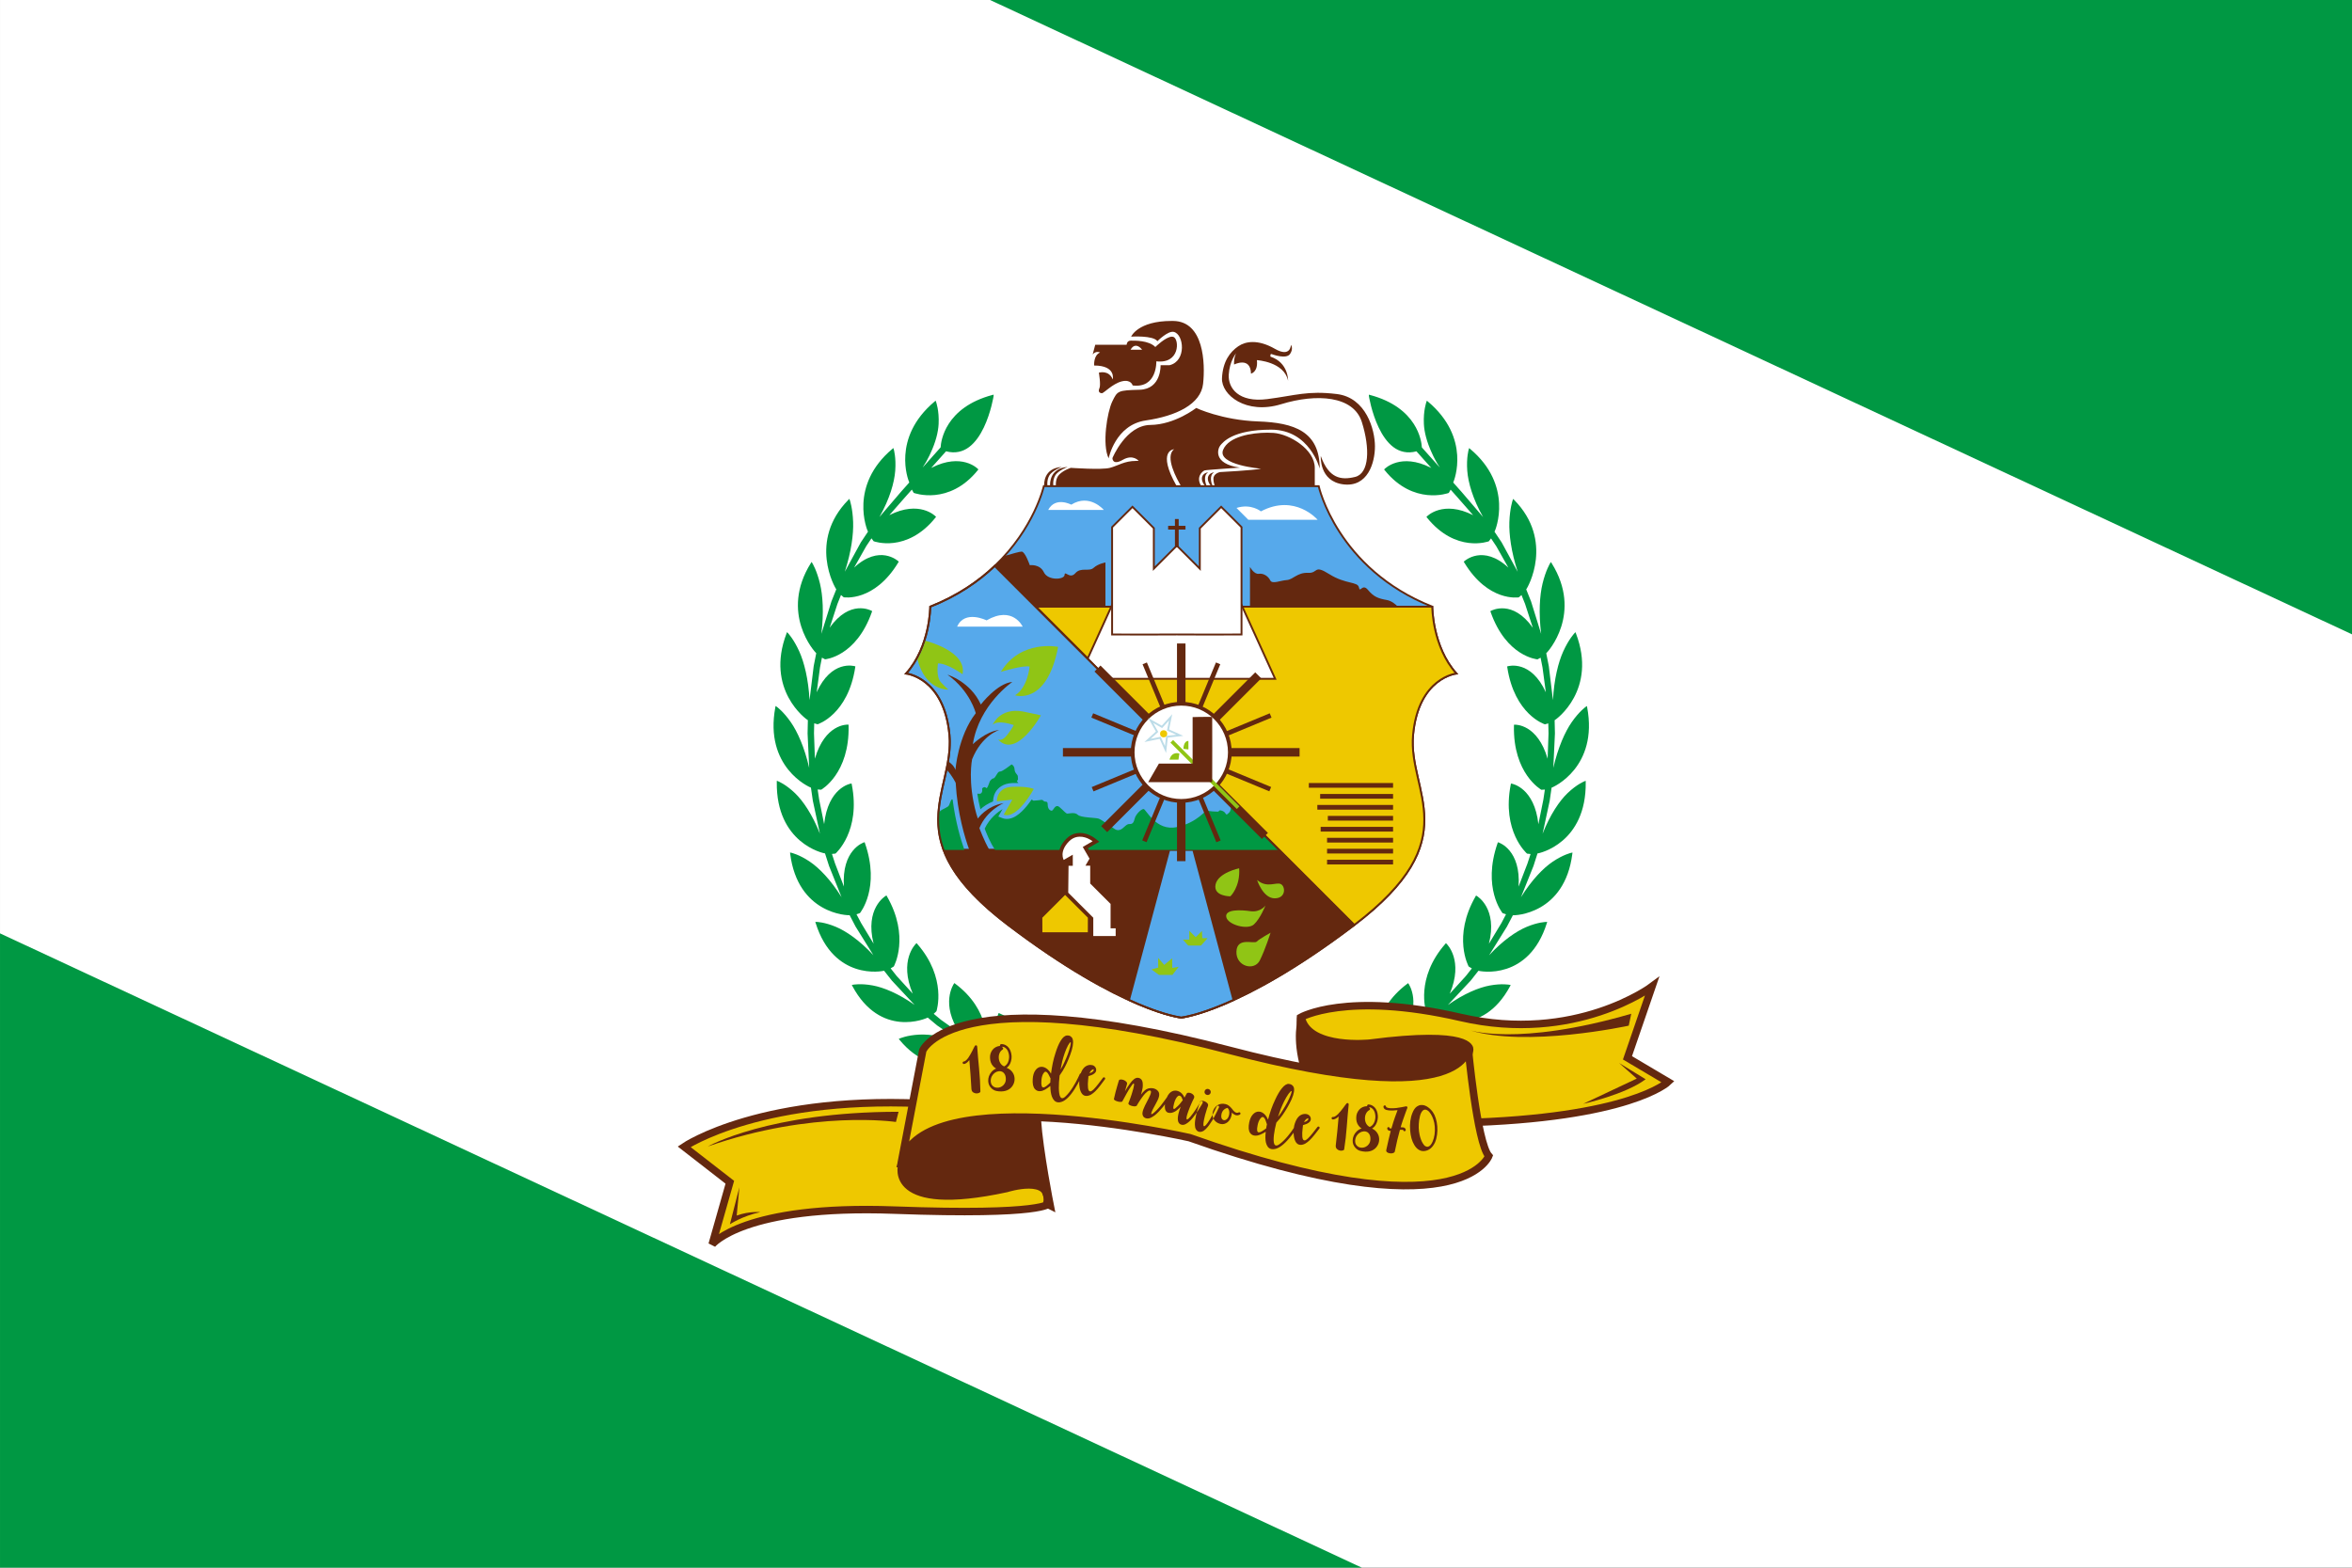 <?xml version="1.0" encoding="UTF-8" standalone="no"?>
<!-- Created with Inkscape (http://www.inkscape.org/) -->

<svg
   width="332.387mm"
   height="221.592mm"
   viewBox="0 0 332.387 221.592"
   version="1.1"
   id="svg5"
   inkscape:version="1.1 (ce6663b3b7, 2021-05-25)"
   sodipodi:docname="Bandeira de Bezerros.svg"
   xmlns:inkscape="http://www.inkscape.org/namespaces/inkscape"
   xmlns:sodipodi="http://sodipodi.sourceforge.net/DTD/sodipodi-0.dtd"
   xmlns="http://www.w3.org/2000/svg"
   xmlns:svg="http://www.w3.org/2000/svg">
  <rect x="0" y="0" width="332.387" height="221.592" fill="#333333" stroke="none"/>
  <sodipodi:namedview
     id="namedview7"
     pagecolor="#ffffff"
     bordercolor="#999999"
     borderopacity="1"
     inkscape:pageshadow="0"
     inkscape:pageopacity="0"
     inkscape:pagecheckerboard="0"
     inkscape:document-units="mm"
     showgrid="false"
     inkscape:zoom="0.2387486"
     inkscape:cx="16.754025"
     inkscape:cy="462.82994"
     inkscape:window-width="1294"
     inkscape:window-height="704"
     inkscape:window-x="72"
     inkscape:window-y="27"
     inkscape:window-maximized="1"
     inkscape:current-layer="layer1"
     inkscape:lockguides="false"
     fit-margin-top="0"
     fit-margin-left="0"
     fit-margin-right="0"
     fit-margin-bottom="0" />
  <defs
     id="defs2" />
  <g
     inkscape:label="Layer 1"
     inkscape:groupmode="layer"
     id="layer1"
     transform="translate(-219.642,-45.109)">
    <g
       id="g30940"
       transform="translate(-85.417,19.669)">
      <rect
         style="fill:#ffffff;fill-opacity:1;stroke:none;stroke-width:0.265;stroke-miterlimit:4;stroke-dasharray:none;stroke-opacity:1"
         id="rect22779"
         width="221.592"
         height="332.387"
         x="-247.032"
         y="305.06"
         transform="rotate(-90)" />
      <path
         id="rect23507"
         style="fill:#009843;fill-opacity:1;stroke:none;stroke-width:0.265;stroke-miterlimit:4;stroke-dasharray:none;stroke-opacity:1"
         d="m 305.06,157.37 v 89.662 h 192.463 z" />
      <g
         id="g30673"
         transform="translate(402.978,12.117)">
        <g
           id="g30647"
           transform="translate(-185.725,-3.42)">
          <path
             id="path30535"
             style="fill:#56a9eb;fill-opacity:1;stroke:#64280f;stroke-width:0.265;stroke-linecap:butt;stroke-linejoin:miter;stroke-miterlimit:4;stroke-dasharray:none;stroke-opacity:1"
             d="m 228.391,96.731 50.779,50.779 c 16.095,-12.216 7.583,-18.751 8.33,-26.879 0.747,-8.133 6.124,-8.685 6.124,-8.685 -3.419,-3.817 -3.409,-9.451 -3.409,-9.451 -13.447,-5.324 -16.051,-17.028 -16.051,-17.028 h -19.421 -19.422 c 0,0 -1.323,5.927 -6.93,11.264 z" />
          <path
             id="path30537"
             style="fill:#eec800;fill-opacity:1;stroke:#64280f;stroke-width:0.265;stroke-linecap:butt;stroke-linejoin:miter;stroke-miterlimit:4;stroke-dasharray:none;stroke-opacity:1"
             d="m 234.213,102.495 44.99,44.989 c 16.049,-12.199 7.551,-18.731 8.297,-26.854 0.747,-8.133 6.124,-8.685 6.124,-8.685 -3.419,-3.817 -3.409,-9.451 -3.409,-9.451 z" />
          <path
             id="path30539"
             style="fill:#ffffff;stroke:#64280f;stroke-width:0.265;stroke-linecap:butt;stroke-linejoin:miter;stroke-miterlimit:4;stroke-dasharray:none;stroke-opacity:1"
             d="m 245.493,101.101 -5.275,11.593 h 13.897 13.897 l -5.275,-11.593 z" />
          <path
             id="path30541"
             style="fill:#64280f;fill-opacity:1;stroke:none;stroke-width:0.265px;stroke-linecap:butt;stroke-linejoin:miter;stroke-opacity:1"
             d="m 232.198,94.71 c -0.227,-0.011 -1.333,0.291 -2.45,0.618 -0.416,0.46 -0.851,0.919 -1.328,1.374 l 5.859,5.859 h 9.749 v -6.314 c 0,0 -1.04,0.177 -1.674,0.761 -0.634,0.584 -1.801,-0.14 -2.584,0.758 -0.784,0.898 -1.491,-0.447 -1.515,0.238 -0.025,0.685 -2.349,0.844 -2.925,-0.368 -0.576,-1.213 -1.99,-1.001 -1.99,-1.001 0,0 -0.653,-1.898 -1.142,-1.923 z" />
          <path
             id="path30543"
             style="fill:#64280f;fill-opacity:1;stroke:none;stroke-width:0.265px;stroke-linecap:butt;stroke-linejoin:miter;stroke-opacity:1"
             d="m 264.455,96.88 v 5.681 h 20.97 c -0.405,-0.425 -0.977,-0.89 -1.622,-1.005 -1.254,-0.222 -1.871,-0.464 -2.678,-1.436 -0.807,-0.972 -1.118,0.51 -1.271,-0.341 -0.153,-0.851 -1.881,-0.431 -4.168,-1.869 -2.288,-1.438 -1.525,-0.118 -3.032,-0.194 -1.507,-0.076 -2.122,0.967 -3.002,1.018 -0.88,0.051 -2.062,0.62 -2.333,0.044 -0.271,-0.576 -0.949,-1.032 -1.619,-0.929 -0.67,0.103 -1.245,-0.97 -1.245,-0.97 z" />
          <path
             id="path30545"
             style="fill:#ffffff;stroke:#64280f;stroke-width:0.265;stroke-linecap:butt;stroke-linejoin:miter;stroke-miterlimit:4;stroke-dasharray:none;stroke-opacity:1"
             d="m 247.847,88.38 -2.877,2.876 v 15.172 c 3.12,0.004 9.091,0.011 9.145,-0.003 0.053,0.014 6.025,0.007 9.145,0.003 V 91.256 l -2.877,-2.876 -3.018,3.019 v 5.723 l -3.249,-3.249 -3.249,3.249 V 91.399 Z" />
          <path
             id="path30547"
             style="fill:#64280f;fill-opacity:1;stroke:none;stroke-width:0.529;stroke-miterlimit:4;stroke-dasharray:none;stroke-opacity:1"
             d="m 272.771,127.422 v 0.666 h 11.906 v -0.666 z m 1.599,1.549 v 0.666 h 10.307 v -0.666 z m -0.396,1.549 v 0.666 h 10.703 v -0.666 z m 1.483,1.549 v 0.666 h 9.22 v -0.666 z m -1.015,1.549 v 0.666 h 10.235 v -0.666 z m 0.906,1.549 v 0.666 h 9.329 v -0.666 z m 0,1.549 v 0.666 h 9.329 v -0.666 z m 0,1.549 v 0.666 h 9.329 v -0.666 z" />
          <path
             style="fill:#ffffff;stroke:none;stroke-width:0.265px;stroke-linecap:butt;stroke-linejoin:miter;stroke-opacity:1"
             d="m 262.551,88.541 1.669,1.669 h 9.79 c 0,0 -3.188,-3.736 -8.009,-1.185 0,0 -1.386,-1.144 -3.451,-0.485 z"
             id="path30549" />
          <path
             style="fill:#ffffff;stroke:none;stroke-width:0.265px;stroke-linecap:butt;stroke-linejoin:miter;stroke-opacity:1"
             d="m 235.936,88.824 h 7.867 c 0,0 -1.999,-2.377 -4.603,-0.747 0,0 -2.231,-1.2 -3.264,0.747 z"
             id="path30551" />
          <path
             id="path30553"
             style="fill:#56a9eb;fill-opacity:1;stroke:#64280f;stroke-width:0.265;stroke-linecap:butt;stroke-linejoin:miter;stroke-miterlimit:4;stroke-dasharray:none;stroke-opacity:1"
             d="m 228.391,96.731 c -2.272,2.163 -5.244,4.229 -9.121,5.765 0,0 0.011,5.634 -3.409,9.451 0,0 5.377,0.552 6.124,8.685 0.497,5.408 -3.104,10.112 -0.828,16.253 h 47.388 z" />
          <path
             id="path30555"
             style="fill:#64280f;fill-opacity:1;stroke:none;stroke-width:0.265px;stroke-linecap:butt;stroke-linejoin:miter;stroke-opacity:1"
             d="m 253.392,62.107 v 5.16e-4 c -4.801,-0.003 -5.734,2.219 -5.734,2.219 0,0 3.135,-0.205 3.712,0.643 0,0 1.49,-1.499 2.309,-1.316 1.445,0.323 1.838,4.126 -0.591,4.71 h -1.267 c 0,0 0.136,3.383 -2.954,3.47 -3.091,0.087 -3.131,0.14 -3.864,1.644 -0.733,1.504 -1.474,6.099 -0.522,8.05 0,0 0.931,-4.728 5.246,-5.354 4.315,-0.626 7.793,-2.304 8.103,-5.184 0.311,-2.88 0.124,-8.815 -4.207,-8.88 -0.078,-0.001 -0.155,-0.002 -0.232,-0.002 z m 0.009,2.225 c -0.868,0.03 -2.323,1.46 -2.323,1.46 -0.925,-0.952 -2.91,-0.899 -3.474,-0.899 -0.563,0 -0.58,0.58 -0.58,0.58 h -4.437 l -0.363,1.368 c 0.479,-0.575 1.046,-0.269 1.046,-0.269 -0.956,0.39 -0.836,1.837 -0.836,1.837 3.13,0 2.626,1.963 2.626,1.963 -0.563,-1.39 -1.961,-0.95 -1.961,-0.95 0,0 0.307,1.707 0.077,2.205 -0.23,0.498 0.057,0.684 0.337,0.7 0.281,0.016 1.503,-1.344 2.819,-1.677 1.317,-0.334 1.544,0.576 1.544,0.576 3.486,0.437 3.345,-3.41 3.345,-3.41 3.327,0.394 3.245,-3.035 2.465,-3.427 -0.073,-0.037 -0.155,-0.054 -0.244,-0.056 -0.013,-2.4e-4 -0.027,-4.73e-4 -0.041,0 z m 11.428,0.758 c -0.801,9.47e-4 -1.484,0.225 -2.029,0.598 -1.163,0.797 -2.183,2.132 -2.3,4.503 -0.117,2.371 3.397,5.21 8.376,3.681 4.979,-1.528 10.213,-1.203 11.387,2.523 1.175,3.725 1.058,7.263 -0.947,7.759 -2.005,0.496 -3.714,0.211 -4.856,-2.95 0,0 -0.247,3.581 3.192,4.003 3.438,0.423 4.464,-3.031 4.464,-5.371 0,-2.34 -1.237,-6.896 -5.393,-7.397 -4.156,-0.502 -5.816,0.205 -9.836,0.717 -4.02,0.512 -5.542,-1.541 -5.433,-3.454 0.109,-1.913 1.043,-3.024 1.043,-3.024 0,0 -0.351,0.623 -0.289,1.592 0,0 2.336,-1.183 2.391,1.288 0,0 1.02,-0.216 0.834,-1.909 0,0 3.852,0.22 4.404,2.907 0,0 0.079,-2.558 -2.485,-3.4 0,0 -0.072,-0.448 0.158,-0.362 0.23,0.085 2.091,0.749 2.609,-0.019 0.517,-0.768 0.124,-1.287 0.124,-1.287 0,0 -0.027,1.848 -2.258,0.566 -1.185,-0.681 -2.246,-0.966 -3.154,-0.965 z m -16.518,0.522 c 0.489,-0.009 0.896,0.561 0.896,0.561 h -1.632 c 0.239,-0.415 0.497,-0.557 0.736,-0.561 z m 8.542,8.796 c 0,0 -3.015,2.366 -6.476,2.401 -3.461,0.035 -5.36,4.685 -5.36,4.685 0,0 -0.021,1.099 1.453,0.248 1.474,-0.851 2.259,0.152 2.259,0.152 h -0.418 c -1.583,0 -2.487,0.667 -3.648,0.978 -1.161,0.311 -5.524,0 -5.524,0 0,0 -0.994,0.303 -1.633,0.943 -0.539,0.539 -0.5,1.397 -0.474,1.655 h 17.071 c -2.899,-5.093 -0.368,-5.23 -0.368,-5.23 -1.38,1.04 0.412,4.264 0.994,5.23 h 2.858 c -0.86,-1.33 0.197,-2.149 0.452,-2.233 0.274,-0.09 4.997,-0.395 4.997,-0.395 -3.913,-0.541 -3.129,-2.724 -2.769,-3.148 0.36,-0.424 1.709,-2.219 7.18,-2.219 5.471,0 6.86,5.509 6.86,5.509 0,-5.248 -3.572,-6.49 -8.704,-6.672 -5.132,-0.182 -8.75,-1.904 -8.75,-1.904 z m 10.052,3.497 c -2.225,0.001 -5.467,0.536 -6.243,2.415 -0.887,2.148 5.362,2.673 5.362,2.673 -1.158,0.24 -5.794,0.477 -5.794,0.477 0,0 -0.941,0.182 -0.941,0.941 0,0.462 0.127,0.836 0.227,1.059 h 14.097 v -2.594 c 0,-2.632 -3.596,-4.78 -5.827,-4.941 -0.266,-0.019 -0.564,-0.03 -0.882,-0.03 z m -29.04,4.842 c -2.572,0.172 -2.522,2.327 -2.492,2.723 h 0.464 c 0,0 -0.179,-1.136 0.482,-1.797 0.525,-0.525 1.257,-0.822 1.547,-0.926 z m 0.831,0 c -2.533,0.169 -2.523,2.281 -2.492,2.723 h 0.464 c 0,0 -0.179,-1.136 0.482,-1.797 0.525,-0.525 1.257,-0.822 1.547,-0.926 z m 19.859,0.755 c 0,0 -0.893,0.082 -0.893,0.893 0,0.481 0.273,0.851 0.497,1.074 h 0.177 c -0.191,-0.475 -0.512,-1.537 0.22,-1.968 z m 0.838,0 c 0,0 -0.893,0.082 -0.893,0.893 0,0.481 0.273,0.851 0.496,1.074 h 0.177 c -0.191,-0.475 -0.512,-1.537 0.22,-1.968 z" />
          <path
             id="path30557"
             style="fill:#64280f;fill-opacity:1;stroke:#64280f;stroke-width:0.265;stroke-linecap:butt;stroke-linejoin:miter;stroke-miterlimit:4;stroke-dasharray:none;stroke-opacity:1"
             d="m 268.544,136.884 h -47.388 c 1.146,3.093 3.781,6.55 9.185,10.646 16.132,12.229 24.401,13.051 24.401,13.051 0,0 8.269,-0.821 24.401,-13.051 0.009,-0.007 0.017,-0.014 0.026,-0.021 z" />
          <path
             id="path30559"
             style="fill:#56a9eb;fill-opacity:1;stroke:#64280f;stroke-width:0.265px;stroke-linecap:butt;stroke-linejoin:miter;stroke-opacity:1"
             d="m 253.037,136.884 -5.682,21.207 c 3.327,1.517 5.462,2.098 6.536,2.326 l 0.851,0.164 0.851,-0.163 c 1.074,-0.228 3.209,-0.81 6.536,-2.327 l -5.682,-21.207 z"
             sodipodi:nodetypes="cccccccc" />
          <path
             id="path30561"
             style="fill:#009843;fill-opacity:1;stroke:none;stroke-width:0.265px;stroke-linecap:butt;stroke-linejoin:miter;stroke-opacity:1"
             d="m 230.761,124.794 c 0,0 -1.281,1.002 -1.594,1.002 -0.313,0 -0.373,0.243 -0.677,0.696 -0.304,0.453 -0.301,0.139 -0.598,0.449 -0.297,0.31 -0.13,0.138 -0.435,0.855 -0.304,0.717 -0.23,0.066 -0.635,0.238 -0.405,0.172 -0.103,0.31 -0.242,0.657 -0.139,0.346 -0.398,0.236 -0.595,0.236 -0.021,0 -0.04,0.009 -0.06,0.012 0.099,0.676 0.238,1.409 0.434,2.192 0.44,-0.393 1.022,-0.803 1.795,-1.111 -0.002,-0.082 -0.006,-0.653 0.303,-1.245 0.333,-0.639 1.103,-1.298 2.387,-1.348 0.327,-0.013 0.619,-0.013 0.89,-0.009 -0.125,-0.113 -0.285,-0.276 -0.17,-0.346 0.166,-0.1 0.088,-0.225 0.088,-0.552 0,-0.328 -0.432,-0.441 -0.464,-1.015 -0.032,-0.574 -0.427,-0.712 -0.427,-0.712 z m -8.386,4.934 c -0.16,-0.028 -0.273,0.432 -0.444,0.818 -0.172,0.386 -0.915,0.48 -1.335,0.913 -0.047,0.048 -0.107,0.085 -0.161,0.129 -0.119,1.672 0.024,3.416 0.721,5.296 h 2.94 c -0.534,-1.517 -1.269,-4.005 -1.663,-7.11 -0.016,-0.024 -0.034,-0.041 -0.058,-0.045 z m 11.22,0.029 c -0.206,0.3 -0.434,0.615 -0.698,0.934 -0.434,0.524 -0.931,1.036 -1.498,1.391 -0.567,0.355 -1.266,0.562 -1.939,0.301 l -0.574,-0.222 0.604,-1.057 c -0.626,0.386 -1.834,1.279 -2.526,2.767 0.079,0.21 0.222,0.608 0.543,1.315 0.27,0.593 0.615,1.233 0.918,1.698 h 40.118 l -6.213,-6.213 c -0.831,-0.374 -0.331,0.431 -0.837,0.944 -0.579,0.587 -0.293,2.2e-4 -0.913,-0.241 -0.62,-0.242 -0.416,0.095 -0.674,0.095 -0.258,0 -1.258,-0.034 -1.491,-0.167 -0.233,-0.133 -1.302,1.673 -4.274,2.341 -2.972,0.668 -4.379,-2.547 -4.723,-2.547 -0.344,0 -1.107,0.761 -1.245,1.315 -0.139,0.554 -0.273,0.841 -0.752,0.806 -0.479,-0.035 -0.811,0.652 -1.351,0.824 -0.54,0.173 -0.88,-0.242 -1.157,-0.415 -0.277,-0.173 -1.454,-1.038 -1.866,-1.176 -0.412,-0.138 -2.513,-0.12 -2.927,-0.535 -0.414,-0.415 -1.239,-0.169 -1.467,-0.169 -0.228,0 -0.504,-0.406 -1.123,-0.923 -0.62,-0.518 -0.841,0.511 -1.089,0.511 -0.249,0 -0.573,-0.257 -0.573,-0.869 5.3e-4,-0.613 -0.351,-0.281 -0.581,-0.517 -0.23,-0.236 -0.28,-0.133 -0.659,-0.098 -0.379,0.035 -0.763,0.069 -0.763,0.069 0,0 -0.158,-0.092 -0.271,-0.159 z"
             sodipodi:nodetypes="cscssssscccsscssscsssccccscssccccscccssssssssssssssscsscc" />
          <path
             id="path30563"
             style="fill:#64280f;fill-opacity:1;stroke:none;stroke-width:0.265px;stroke-linecap:butt;stroke-linejoin:miter;stroke-opacity:1"
             d="m 221.705,112.108 c 3.228,2.315 3.998,5.446 3.998,5.446 -2.54,3.247 -2.871,8.027 -2.871,8.027 -0.174,-0.553 -0.646,-0.966 -1.05,-1.232 -0.065,0.386 -0.148,0.77 -0.228,1.154 0.811,0.848 1.311,1.897 1.311,1.897 0.244,4.275 1.278,7.702 1.926,9.483 h 2.841 c -0.757,-1.291 -1.415,-3.089 -1.415,-3.089 1.026,-2.517 3.419,-3.526 3.419,-3.526 -2.423,0.397 -3.638,2.173 -3.638,2.173 l -0.204,-0.629 c -1.282,-4.573 -0.609,-7.748 -0.609,-7.748 1.389,-3.433 3.838,-4.138 3.838,-4.138 -1.901,0.194 -3.733,2.009 -3.733,2.009 0.889,-5.63 5.584,-8.798 5.584,-8.798 -2.132,0.169 -4.455,3.189 -4.455,3.189 -1.465,-3.247 -4.715,-4.218 -4.715,-4.218 z" />
          <path
             style="fill:#90c515;fill-opacity:1;stroke:none;stroke-width:0.265px;stroke-linecap:butt;stroke-linejoin:miter;stroke-opacity:1"
             d="m 228.683,130.016 c 0,0 -0.079,-1.972 2.181,-2.059 2.259,-0.087 3.041,0.308 3.041,0.308 0,0 -2.352,4.361 -4.253,3.625 l 1.211,-2.117 z"
             id="path30565" />
          <path
             style="fill:#90c515;fill-opacity:1;stroke:none;stroke-width:0.265px;stroke-linecap:butt;stroke-linejoin:miter;stroke-opacity:1"
             d="m 228.837,121.25 c 0,0 0.533,0.39 1.317,-0.637 0.784,-1.027 0.919,-1.377 0.919,-1.377 0,0 -2.215,-0.826 -2.984,-0.037 0,0 0.967,-2.462 4.243,-1.894 l 2.577,0.545 c 0,0 -3.468,6.265 -6.073,3.401 z"
             id="path30567" />
          <path
             id="path30569"
             style="fill:#90c515;fill-opacity:1;stroke:none;stroke-width:0.265px;stroke-linecap:butt;stroke-linejoin:miter;stroke-opacity:1"
             d="m 218.588,107.283 c -0.269,0.861 -0.635,1.767 -1.126,2.652 1.129,4.477 4.365,4.282 4.365,4.282 0,0 -0.363,-0.297 -1.059,-1.05 -0.697,-0.753 -0.422,-2.55 -0.408,-2.649 1.335,-0.03 3.473,1.53 3.473,1.53 0.667,-3.273 -5.177,-4.709 -5.177,-4.709 0,0 -0.028,-0.024 -0.067,-0.056 z" />
          <path
             style="fill:#90c515;fill-opacity:1;stroke:none;stroke-width:0.265px;stroke-linecap:butt;stroke-linejoin:miter;stroke-opacity:1"
             d="m 229.25,111.703 c 0,0 3.173,-0.962 4.058,-0.74 0,0 -0.238,2.934 -2.048,4.062 0,0 4.487,1.509 6.079,-6.845 0,0 -5.258,-1.101 -8.088,3.523 z"
             id="path30571" />
          <path
             style="fill:#ffffff;stroke:none;stroke-width:0.265px;stroke-linecap:butt;stroke-linejoin:miter;stroke-opacity:1"
             d="m 223.072,105.313 h 9.257 c 0,0 -1.4,-3.017 -5.098,-0.882 0,0 -3.086,-1.542 -4.16,0.882 z"
             id="path30573" />
          <g
             id="g30579"
             style="fill:none;stroke:#64280f;stroke-width:0.529;stroke-miterlimit:4;stroke-dasharray:none;stroke-opacity:1"
             transform="translate(158.378)">
            <path
               style="fill:none;stroke:#64280f;stroke-width:0.529;stroke-linecap:butt;stroke-linejoin:miter;stroke-miterlimit:4;stroke-dasharray:none;stroke-opacity:1"
               d="m 94.51,91.333 h 2.453"
               id="path30575" />
            <path
               style="fill:none;stroke:#64280f;stroke-width:0.529;stroke-linecap:butt;stroke-linejoin:miter;stroke-miterlimit:4;stroke-dasharray:none;stroke-opacity:1"
               d="m 95.736,90.106 v 3.974"
               id="path30577" />
          </g>
          <path
             id="path30581"
             style="fill:none;stroke:#64280f;stroke-width:0.265;stroke-linecap:butt;stroke-linejoin:miter;stroke-miterlimit:4;stroke-dasharray:none;stroke-opacity:1"
             d="m 228.391,96.731 c -2.272,2.163 -5.244,4.229 -9.121,5.765 0,0 0.011,5.634 -3.409,9.451 0,0 5.377,0.552 6.124,8.685 0.747,8.133 -7.776,14.67 8.357,26.9 16.132,12.229 24.401,13.051 24.401,13.051 0,0 8.269,-0.821 24.401,-13.051 0.009,-0.007 0.017,-0.014 0.026,-0.021 z" />
          <g
             id="g30629"
             transform="translate(158.378)">
            <rect
               style="fill:#64280f;fill-opacity:1;stroke:none;stroke-width:0.529;stroke-miterlimit:4;stroke-dasharray:none"
               id="rect30583"
               width="1.201"
               height="11.381"
               x="95.763"
               y="107.698" />
            <rect
               style="fill:#64280f;fill-opacity:1;stroke:none;stroke-width:0.529;stroke-miterlimit:4;stroke-dasharray:none"
               id="rect30585"
               width="1.201"
               height="12.718"
               x="122.481"
               y="-113.086"
               transform="rotate(90)" />
            <rect
               style="fill:#64280f;fill-opacity:1;stroke:none;stroke-width:0.529;stroke-miterlimit:4;stroke-dasharray:none"
               id="rect30587"
               width="1.201"
               height="12.718"
               x="122.481"
               y="79.642"
               transform="matrix(0,1,1,0,0,0)" />
            <rect
               style="fill:#64280f;fill-opacity:1;stroke:none;stroke-width:0.529;stroke-miterlimit:4;stroke-dasharray:none"
               id="rect30589"
               width="1.201"
               height="11.381"
               x="95.763"
               y="-138.466"
               transform="scale(1,-1)" />
            <rect
               style="fill:#64280f;fill-opacity:1;stroke:none;stroke-width:0.529;stroke-miterlimit:4;stroke-dasharray:none"
               id="rect30591"
               width="1.201"
               height="11.381"
               x="154.571"
               y="3.508"
               transform="rotate(45)" />
            <rect
               style="fill:#64280f;fill-opacity:1;stroke:none;stroke-width:0.529;stroke-miterlimit:4;stroke-dasharray:none"
               id="rect30593"
               width="1.201"
               height="12.718"
               x="18.292"
               y="-171.893"
               transform="rotate(135)" />
            <rect
               style="fill:#64280f;fill-opacity:1;stroke:none;stroke-width:0.529;stroke-miterlimit:4;stroke-dasharray:none"
               id="rect30595"
               width="1.201"
               height="12.718"
               x="18.292"
               y="138.45"
               transform="matrix(-0.707,0.707,0.707,0.707,0,0)" />
            <rect
               style="fill:#64280f;fill-opacity:1;stroke:none;stroke-width:0.529;stroke-miterlimit:4;stroke-dasharray:none"
               id="rect30597"
               width="1.201"
               height="11.381"
               x="154.571"
               y="-34.277"
               transform="matrix(0.707,0.707,0.707,-0.707,0,0)" />
            <rect
               style="fill:#64280f;fill-opacity:1;stroke:none;stroke-width:0.529;stroke-miterlimit:4;stroke-dasharray:none"
               id="rect30599"
               width="0.661"
               height="9.609"
               x="135.8"
               y="63.224"
               transform="rotate(22.5)" />
            <rect
               style="fill:#64280f;fill-opacity:1;stroke:none;stroke-width:0.529;stroke-miterlimit:4;stroke-dasharray:none"
               id="rect30601"
               width="0.661"
               height="9.609"
               x="76.506"
               y="-149.742"
               transform="rotate(112.5)" />
            <rect
               style="fill:#64280f;fill-opacity:1;stroke:none;stroke-width:0.529;stroke-miterlimit:4;stroke-dasharray:none"
               id="rect30603"
               width="0.661"
               height="9.609"
               x="-136.46"
               y="-90.448"
               transform="rotate(-157.5)" />
            <rect
               style="fill:#64280f;fill-opacity:1;stroke:none;stroke-width:0.529;stroke-miterlimit:4;stroke-dasharray:none"
               id="rect30605"
               width="0.661"
               height="9.609"
               x="-77.166"
               y="122.518"
               transform="rotate(-67.5)" />
            <rect
               style="fill:#64280f;fill-opacity:1;stroke:none;stroke-width:0.529;stroke-miterlimit:4;stroke-dasharray:none"
               id="rect30607"
               width="0.661"
               height="9.609"
               x="-42.257"
               y="136.977"
               transform="matrix(-0.924,0.383,0.383,0.924,0,0)" />
            <rect
               style="fill:#64280f;fill-opacity:1;stroke:none;stroke-width:0.529;stroke-miterlimit:4;stroke-dasharray:none"
               id="rect30609"
               width="0.661"
               height="9.609"
               x="150.259"
               y="28.315"
               transform="matrix(0.383,0.924,0.924,-0.383,0,0)" />
            <rect
               style="fill:#64280f;fill-opacity:1;stroke:none;stroke-width:0.529;stroke-miterlimit:4;stroke-dasharray:none"
               id="rect30611"
               width="0.661"
               height="9.609"
               x="41.597"
               y="-164.202"
               transform="matrix(0.924,-0.383,-0.383,-0.924,0,0)" />
            <rect
               style="fill:#64280f;fill-opacity:1;stroke:none;stroke-width:0.529;stroke-miterlimit:4;stroke-dasharray:none"
               id="rect30613"
               width="0.661"
               height="9.609"
               x="-150.92"
               y="-55.54"
               transform="matrix(-0.383,-0.924,-0.924,0.383,0,0)" />
            <circle
               style="fill:#ffffff;fill-opacity:1;stroke:#64280f;stroke-width:0.529;stroke-miterlimit:4;stroke-dasharray:none;stroke-opacity:1"
               id="circle30615"
               cx="96.364"
               cy="123.082"
               r="6.867" />
            <path
               style="fill:none;stroke:#90c515;stroke-width:0.529;stroke-linecap:butt;stroke-linejoin:miter;stroke-miterlimit:4;stroke-dasharray:none;stroke-opacity:1"
               d="m 95.022,121.529 9.38,9.38"
               id="path30617" />
            <path
               style="fill:#90c515;fill-opacity:1;stroke:none;stroke-width:0.265px;stroke-linecap:butt;stroke-linejoin:miter;stroke-opacity:1"
               d="m 96.098,123.251 c 0,0 -1.065,-0.373 -1.398,0.87 h 1.27 z"
               id="path30619" />
            <path
               style="fill:#90c515;fill-opacity:1;stroke:none;stroke-width:0.265px;stroke-linecap:butt;stroke-linejoin:miter;stroke-opacity:1"
               d="m 96.67,122.593 c 0,0 -0.006,-1.121 0.708,-1.121 v 1.203 z"
               id="path30621" />
            <path
               sodipodi:type="star"
               style="fill:#ffffff;fill-opacity:1;stroke:#bcdce8;stroke-width:1.368;stroke-miterlimit:4;stroke-dasharray:none;stroke-opacity:1"
               id="path30623"
               inkscape:flatsided="false"
               sodipodi:sides="5"
               sodipodi:cx="355.28195"
               sodipodi:cy="454.75369"
               sodipodi:r1="12.582845"
               sodipodi:r2="4.2713475"
               sodipodi:arg1="-2.3561945"
               sodipodi:arg2="-1.727876"
               inkscape:rounded="-3.81639e-17"
               inkscape:randomized="0"
               d="m 346.385,445.856 8.229,4.679 6.381,-6.993 -1.907,9.272 8.622,3.908 -9.408,1.052 -1.052,9.408 -3.908,-8.622 -9.272,1.907 6.993,-6.381 z"
               transform="matrix(0.193,0,0,0.193,25.193,32.532)"
               inkscape:transform-center-x="-0.11766962"
               inkscape:transform-center-y="0.11766972" />
            <circle
               style="fill:#eec800;fill-opacity:1;stroke:none;stroke-width:0.265;stroke-miterlimit:4;stroke-dasharray:none"
               id="circle30625"
               cx="93.874"
               cy="120.463"
               r="0.504" />
            <path
               id="path30627"
               style="fill:#64280f;fill-opacity:1;stroke:none;stroke-width:1px;stroke-linecap:butt;stroke-linejoin:miter;stroke-opacity:1"
               d="m 377.684,445.545 c -3.085,-0.009 -7.982,0.131 -7.982,0.131 v 24.807 h -17.986 l -5.705,9.881 h 34.129 c 0,0 0.078,-34.395 0,-34.688 -0.025,-0.091 -1.053,-0.127 -2.455,-0.131 z"
               transform="scale(0.265)"
               sodipodi:nodetypes="scccccss" />
          </g>
          <path
             id="path30631"
             style="color:#000000;fill:#ffffff;stroke:#64280f;stroke-width:0.529;stroke-opacity:1;-inkscape-stroke:none"
             d="m 240.38,134.742 c -0.13,0.002 -0.263,0.015 -0.397,0.039 -0.429,0.079 -0.87,0.282 -1.272,0.683 -0.772,0.772 -1,1.509 -1.01,2.053 -0.01,0.544 0.202,0.912 0.202,0.912 l 0.134,0.224 1.112,-0.642 v 0.852 h -0.596 l -0.049,4.166 0.078,0.08 3.463,3.463 v 2.748 h 3.693 v -1.623 h -0.719 v -3.297 l -2.881,-2.879 v -2.68 h -0.476 l 0.422,-0.73 -0.899,-1.556 1.504,-0.869 -0.306,-0.24 c 0,0 -0.499,-0.397 -1.203,-0.596 -0.242,-0.068 -0.514,-0.112 -0.8,-0.107 z" />
          <path
             id="path30633"
             style="fill:#eec800;fill-opacity:1;stroke:none;stroke-width:0.265px;stroke-linecap:butt;stroke-linejoin:miter;stroke-opacity:1"
             d="m 238.327,143.241 -3.217,3.218 0.006,2.058 h 3.211 3.211 l 0.007,-2.058 z" />
          <path
             style="fill:#90c515;fill-opacity:1;stroke:none;stroke-width:0.265px;stroke-linecap:butt;stroke-linejoin:miter;stroke-opacity:1"
             d="m 251.587,154.544 h 1.906 l 0.89,-1.145 -0.908,0.165 -0.023,-1.365 -1.118,0.933 -0.868,-1.001 0.022,1.385 -0.951,0.255 z"
             id="path30635" />
          <path
             style="fill:#90c515;fill-opacity:1;stroke:none;stroke-width:0.265px;stroke-linecap:butt;stroke-linejoin:miter;stroke-opacity:1"
             d="m 255.725,150.401 h 1.807 l 0.927,-1.045 h -0.745 l -0.048,-1.028 -0.883,0.883 -0.903,-0.903 v 1.25 h -0.907 z"
             id="path30637" />
          <path
             style="fill:#90c515;fill-opacity:1;stroke:none;stroke-width:0.265px;stroke-linecap:butt;stroke-linejoin:miter;stroke-opacity:1"
             d="m 262.927,139.474 c 0,0 -2.993,0.616 -3.337,2.299 -0.344,1.683 2.092,1.664 2.092,1.664 0,0 1.419,-1.312 1.244,-3.963 z"
             id="path30639" />
          <path
             style="fill:#90c515;fill-opacity:1;stroke:none;stroke-width:0.265px;stroke-linecap:butt;stroke-linejoin:miter;stroke-opacity:1"
             d="m 266.643,144.74 c 0,0 -0.724,1 -2.123,0.798 -1.399,-0.202 -3.623,-0.284 -3.417,0.819 0.206,1.103 3.02,1.875 3.912,1.051 0.893,-0.824 1.627,-2.668 1.627,-2.668 z"
             id="path30641" />
          <path
             style="fill:#90c515;fill-opacity:1;stroke:none;stroke-width:0.265px;stroke-linecap:butt;stroke-linejoin:miter;stroke-opacity:1"
             d="m 265.455,141.126 c 0,0 0.834,2.594 2.487,2.594 1.652,0 1.532,-1.733 0.848,-2.026 -0.685,-0.293 -1.944,0.632 -3.334,-0.568 z"
             id="path30643" />
          <path
             style="fill:#90c515;fill-opacity:1;stroke:none;stroke-width:0.265px;stroke-linecap:butt;stroke-linejoin:miter;stroke-opacity:1"
             d="m 267.363,148.582 c 0,0 -1.578,0.875 -1.957,1.256 -0.378,0.381 -2.795,-0.7 -2.867,1.415 -0.073,2.115 2.531,2.79 3.307,1.238 0.776,-1.552 1.517,-3.909 1.517,-3.909 z"
             id="path30645" />
        </g>
        <path
           id="path30649"
           style="color:#000000;fill:#009843;stroke-width:0.265;-inkscape-stroke:none"
           d="m 42.494,69.105 -0.158,0.043 c -3.336,0.887 -5.167,2.522 -6.16,4.053 -0.972,1.499 -1.137,2.868 -1.168,3.361 l -2.546,2.855 c 0.378,-0.571 0.69,-1.129 0.951,-1.673 0.009,-0.019 0.018,-0.037 0.027,-0.056 0.049,-0.103 0.098,-0.207 0.143,-0.309 0.726,-1.549 1.086,-2.972 1.144,-4.119 0.095,-1.903 -0.358,-3.127 -0.358,-3.127 l -0.066,-0.176 -0.143,0.121 c -3.061,2.572 -3.996,5.371 -4.137,7.565 -0.136,2.117 0.445,3.607 0.559,3.88 l -1.174,1.317 -3.043,3.556 c 1.453,-2.564 2.106,-4.87 2.23,-6.533 0.14,-1.875 -0.205,-3.018 -0.205,-3.018 l -0.058,-0.191 -0.152,0.129 c -3.062,2.573 -3.971,5.436 -4.08,7.689 -0.054,1.127 0.09,2.1 0.259,2.814 0.085,0.357 0.176,0.651 0.252,0.865 0.061,0.171 0.099,0.25 0.135,0.322 l -1.008,1.508 -2.268,4.156 c 0.925,-2.849 1.236,-5.31 1.176,-7.031 -0.068,-1.953 -0.463,-3.074 -0.463,-3.074 l -0.07,-0.199 -0.148,0.15 c -2.837,2.885 -3.322,6 -3.059,8.414 0.132,1.207 0.448,2.24 0.748,2.99 0.15,0.375 0.297,0.678 0.414,0.899 0.059,0.11 0.109,0.198 0.15,0.266 0.02,0.032 0.033,0.046 0.049,0.068 l -0.689,1.719 -1.422,4.574 c 0.369,-2.981 0.204,-5.443 -0.194,-7.098 -0.453,-1.886 -1.074,-2.883 -1.074,-2.883 l -0.112,-0.179 -0.113,0.179 c -2.196,3.512 -2.071,6.66 -1.353,8.942 0.359,1.141 0.862,2.065 1.297,2.721 0.217,0.328 0.417,0.588 0.573,0.774 0.078,0.093 0.146,0.167 0.199,0.223 0.024,0.025 0.039,0.035 0.057,0.053 l -0.363,1.836 -0.586,4.803 c -0.162,-2.998 -0.764,-5.364 -1.453,-6.888 -0.786,-1.739 -1.582,-2.57 -1.582,-2.57 l -0.145,-0.152 -0.076,0.195 c -1.502,3.941 -0.819,6.988 0.285,9.053 0.552,1.033 1.209,1.821 1.748,2.362 0.27,0.27 0.509,0.479 0.694,0.625 0.092,0.073 0.17,0.13 0.232,0.172 0.026,0.018 0.041,0.024 0.06,0.037 l -0.041,1.877 0.228,4.865 c -0.669,-2.916 -1.662,-5.11 -2.597,-6.457 -1.065,-1.534 -1.986,-2.176 -1.986,-2.176 l -0.168,-0.115 -0.037,0.201 c -0.785,4.192 0.4,7.022 1.828,8.803 0.714,0.89 1.488,1.52 2.105,1.932 0.309,0.206 0.579,0.357 0.783,0.461 0.102,0.052 0.187,0.093 0.254,0.121 0.028,0.012 0.042,0.015 0.063,0.023 l 0.268,1.849 1.002,4.66 c -1.069,-2.703 -2.38,-4.634 -3.53,-5.735 -1.324,-1.267 -2.385,-1.675 -2.385,-1.675 l -0.176,-0.067 -0.004,0.19 c -0.056,4.282 1.575,6.813 3.268,8.262 0.846,0.724 1.706,1.179 2.377,1.453 0.336,0.137 0.625,0.231 0.842,0.289 0.109,0.029 0.199,0.048 0.27,0.062 0.026,0.005 0.038,0.004 0.058,0.008 l 0.564,1.762 1.774,4.43 c -1.53,-2.462 -3.162,-4.128 -4.484,-5.021 -1.513,-1.021 -2.615,-1.258 -2.615,-1.258 l -0.181,-0.039 0.022,0.183 c 0.533,4.242 2.565,6.445 4.508,7.559 0.971,0.557 1.919,0.846 2.646,0.99 0.364,0.072 0.672,0.107 0.902,0.124 0.115,0.008 0.209,0.012 0.283,0.011 0.027,-5e-5 0.04,-0.003 0.06,-0.004 l 0.842,1.612 2.516,4.041 c -1.952,-2.102 -3.847,-3.395 -5.291,-4.002 -1.639,-0.688 -2.735,-0.701 -2.735,-0.701 l -0.183,-0.002 0.055,0.174 c 1.267,4.043 3.623,5.769 5.699,6.449 1.038,0.34 2.005,0.422 2.735,0.41 0.365,-0.006 0.669,-0.036 0.895,-0.069 0.113,-0.016 0.206,-0.034 0.277,-0.049 0.026,-0.006 0.037,-0.011 0.057,-0.015 l 1.102,1.398 3.218,3.441 c -2.308,-1.629 -4.402,-2.475 -5.924,-2.756 -1.718,-0.317 -2.781,-0.101 -2.781,-0.101 l -0.174,0.037 0.084,0.156 c 1.969,3.676 4.581,4.848 6.73,5.054 1.074,0.103 2.034,-0.032 2.742,-0.205 0.354,-0.087 0.647,-0.184 0.861,-0.266 0.107,-0.041 0.195,-0.076 0.261,-0.107 0.024,-0.011 0.032,-0.018 0.051,-0.027 l 1.332,1.113 3.814,2.613 c -2.576,-1.056 -4.792,-1.395 -6.34,-1.318 -1.742,0.087 -2.742,0.541 -2.742,0.541 l -0.159,0.07 0.112,0.134 c 2.604,3.146 5.391,3.687 7.543,3.387 1.076,-0.15 1.992,-0.507 2.657,-0.844 0.332,-0.168 0.602,-0.331 0.797,-0.463 0.098,-0.066 0.177,-0.123 0.236,-0.17 0.022,-0.017 0.03,-0.027 0.047,-0.041 l 1.519,0.756 4.223,1.57 c -2.725,-0.393 -4.964,-0.173 -6.469,0.285 -1.693,0.516 -2.59,1.205 -2.59,1.205 l -0.135,0.103 0.135,0.105 c 3.143,2.459 5.987,2.29 8.043,1.451 1.028,-0.419 1.862,-1.002 2.451,-1.502 0.295,-0.25 0.527,-0.48 0.693,-0.658 0.083,-0.089 0.15,-0.164 0.199,-0.224 0.02,-0.025 0.027,-0.038 0.041,-0.057 l 1.273,0.258 v -1 l -0.724,-0.143 c 0.109,-0.23 0.207,-0.51 0.207,-0.51 v -0.004 l -0.002,-0.004 c 0,0 -0.086,-1.201 -0.881,-2.701 -0.795,-1.5 -2.303,-3.309 -5.131,-4.545 l -0.119,-0.051 -0.054,0.119 c 0,0 -0.387,0.858 -0.303,2.104 0.084,1.246 0.641,2.89 2.492,4.468 l -3.004,-1.181 -1.152,-0.573 c 0.156,-0.199 0.306,-0.449 0.306,-0.449 v -0.004 l 0.002,-0.004 c 0,0 0.613,-4.864 -4.44,-8.629 l -0.112,-0.082 -0.078,0.113 c 0,0 -0.499,0.725 -0.633,1.957 -0.133,1.229 0.097,2.974 1.506,5.03 l -2.686,-1.904 -1.027,-0.856 c 0.189,-0.158 0.387,-0.367 0.387,-0.367 l 0.002,-0.004 v -0.004 c 0,0 0.387,-1.173 0.236,-2.941 -0.15,-1.768 -0.836,-4.144 -2.959,-6.568 l -0.091,-0.104 -0.1,0.096 c 0,0 -0.622,0.596 -0.98,1.771 -0.357,1.173 -0.454,2.935 0.539,5.272 l -2.27,-2.494 -0.85,-1.078 c 0.211,-0.112 0.445,-0.268 0.445,-0.268 l 0.004,-0.006 0.002,-0.004 c 0,0 0.582,-1.059 0.746,-2.821 0.164,-1.761 -0.085,-4.237 -1.724,-7.09 l -0.067,-0.115 -0.115,0.067 c 0,0 -0.762,0.446 -1.346,1.516 -0.58,1.063 -0.984,2.756 -0.357,5.228 l -1.771,-2.927 -0.645,-1.228 c 0.225,-0.063 0.483,-0.162 0.483,-0.162 l 0.006,-0.004 0.004,-0.006 c 0,0 0.735,-0.899 1.184,-2.58 0.449,-1.681 0.617,-4.153 -0.487,-7.311 l -0.041,-0.123 -0.123,0.041 c 0,0 -0.809,0.263 -1.553,1.178 -0.742,0.912 -1.424,2.479 -1.248,5.053 l -1.26,-3.275 -0.434,-1.334 c 0.225,-0.017 0.495,-0.051 0.495,-0.051 l 0.006,-0.006 0.008,-0.004 c 0,0 0.91,-0.792 1.644,-2.405 0.734,-1.612 1.301,-4.056 0.646,-7.367 l -0.025,-0.125 -0.127,0.021 c 0,0 -0.821,0.142 -1.689,0.934 -0.865,0.789 -1.786,2.229 -2.062,4.789 l -0.705,-3.484 -0.211,-1.412 c 0.223,0.022 0.494,0.033 0.494,0.033 l 0.006,-0.002 0.006,-0.004 c 0,0 1.019,-0.575 2.002,-1.992 0.983,-1.417 1.942,-3.684 1.863,-7.074 l -0.004,-0.125 -0.124,-0.004 c 0,0 -0.823,-0.036 -1.807,0.557 -0.977,0.59 -2.118,1.811 -2.826,4.256 l -0.127,-3.586 0.031,-1.41 c 0.213,0.067 0.476,0.135 0.476,0.135 l 0.006,-0.002 0.006,-0.002 c 0,0 1.087,-0.342 2.284,-1.521 1.197,-1.179 2.515,-3.198 3.025,-6.541 l 0.018,-0.115 -0.109,-0.033 c 0,0 -0.837,-0.246 -1.924,0.105 -1.077,0.348 -2.4,1.3 -3.435,3.58 l 0.472,-3.521 0.27,-1.367 c 0.195,0.109 0.437,0.233 0.437,0.233 h 0.006 0.008 c 0,0 1.112,-0.093 2.486,-0.979 1.374,-0.885 3.018,-2.566 4.125,-5.723 l 0.037,-0.105 -0.096,-0.055 c 0,0 -0.775,-0.434 -1.902,-0.34 -1.118,0.094 -2.587,0.726 -4.006,2.738 l 1.092,-3.357 0.507,-1.271 c 0.17,0.151 0.383,0.326 0.383,0.326 l 0.006,0.002 h 0.006 c 0,0 1.092,0.178 2.594,-0.356 1.502,-0.533 3.425,-1.777 5.12,-4.59 l 0.054,-0.091 -0.078,-0.074 c 0,0 -0.673,-0.62 -1.793,-0.807 -1.111,-0.186 -2.671,0.075 -4.436,1.715 l 1.709,-3.025 0.741,-1.107 c 0.136,0.188 0.306,0.41 0.306,0.41 l 0.008,0.004 0.01,0.002 c 0,0 1.173,0.432 2.846,0.225 1.673,-0.207 3.856,-1.056 5.886,-3.582 l 0.074,-0.09 -0.082,-0.084 c 0,0 -0.572,-0.593 -1.67,-0.901 -1.098,-0.308 -2.729,-0.337 -4.846,0.736 -10e-4,7.36e-4 -0.002,0.001 -0.004,0.002 l 2.297,-2.619 0.885,-0.992 c 0.111,0.21 0.254,0.455 0.254,0.455 l 0.015,0.012 0.018,0.006 c 0,0 1.246,0.464 2.996,0.289 1.749,-0.175 4.013,-0.992 6.045,-3.52 l 0.072,-0.09 -0.08,-0.084 c 0,0 -0.574,-0.593 -1.672,-0.901 -1.098,-0.308 -2.729,-0.337 -4.846,0.736 -0.029,0.015 -0.05,0.028 -0.079,0.043 l 2.106,-2.359 c 1.291,0.342 2.383,0.058 3.254,-0.596 0.894,-0.672 1.573,-1.7 2.084,-2.769 1.023,-2.139 1.385,-4.457 1.385,-4.457 l 0.002,-0.014 z m 53.045,0 -0.006,0.164 -0.002,0.013 0.002,0.014 c 0,0 0.363,2.318 1.386,4.457 0.512,1.069 1.188,2.098 2.082,2.77 0.871,0.654 1.964,0.939 3.256,0.596 l 2.102,2.357 c -0.027,-0.014 -0.047,-0.027 -0.074,-0.041 -2.117,-1.073 -3.75,-1.044 -4.848,-0.736 -1.098,0.308 -1.672,0.901 -1.672,0.901 l -0.08,0.084 0.072,0.09 c 2.032,2.527 4.295,3.345 6.045,3.52 1.749,0.175 2.998,-0.289 2.998,-0.289 l 0.015,-0.006 0.015,-0.012 c 0,0 0.145,-0.245 0.256,-0.453 l 0.883,0.991 2.295,2.617 c -2.117,-1.073 -3.748,-1.044 -4.846,-0.736 -1.098,0.308 -1.672,0.901 -1.672,0.901 l -0.08,0.084 0.072,0.09 c 2.031,2.526 4.214,3.375 5.887,3.582 1.673,0.207 2.847,-0.225 2.847,-0.225 l 0.008,-0.002 0.008,-0.004 c 0,0 0.173,-0.222 0.309,-0.41 l 0.738,1.107 1.709,3.025 c -1.765,-1.64 -3.324,-1.9 -4.435,-1.715 -1.12,0.187 -1.791,0.807 -1.791,0.807 l -0.08,0.074 0.057,0.092 c 1.695,2.813 3.617,4.056 5.119,4.59 1.502,0.533 2.594,0.356 2.594,0.356 h 0.006 l 0.004,-0.002 c 0,0 0.213,-0.175 0.383,-0.324 l 0.508,1.269 1.093,3.359 c -1.419,-2.014 -2.889,-2.647 -4.007,-2.74 -1.127,-0.095 -1.902,0.34 -1.902,0.34 l -0.096,0.055 0.037,0.105 c 1.107,3.157 2.753,4.837 4.127,5.723 1.374,0.885 2.487,0.979 2.487,0.979 h 0.006 0.006 c 0,0 0.242,-0.125 0.437,-0.235 l 0.27,1.369 0.473,3.522 c -1.036,-2.28 -2.359,-3.232 -3.436,-3.58 -1.086,-0.351 -1.922,-0.105 -1.922,-0.105 l -0.111,0.033 0.018,0.115 c 0.51,3.343 1.83,5.362 3.027,6.541 1.197,1.179 2.282,1.521 2.282,1.521 l 0.006,0.002 0.008,0.002 c 0,0 0.261,-0.069 0.474,-0.135 l 0.034,1.41 -0.129,3.586 c -0.709,-2.445 -1.849,-3.666 -2.826,-4.256 -0.983,-0.593 -1.807,-0.557 -1.807,-0.557 l -0.123,0.004 -0.002,0.125 c -0.079,3.39 0.88,5.657 1.863,7.074 0.983,1.417 2,1.993 2,1.993 l 0.006,0.004 0.006,0.002 c 0,0 0.271,-0.011 0.494,-0.033 l -0.211,1.412 -0.705,3.488 c -0.276,-2.562 -1.197,-4.004 -2.062,-4.793 -0.869,-0.792 -1.688,-0.934 -1.688,-0.934 l -0.127,-0.021 -0.026,0.125 c -0.655,3.311 -0.089,5.755 0.645,7.368 0.734,1.612 1.646,2.404 1.646,2.404 l 0.006,0.004 0.008,0.006 c 0,0 0.268,0.034 0.492,0.051 l -0.434,1.334 -1.26,3.275 c 0.176,-2.574 -0.504,-4.141 -1.246,-5.053 -0.744,-0.915 -1.553,-1.178 -1.553,-1.178 l -0.123,-0.041 -0.043,0.123 c -1.103,3.158 -0.935,5.63 -0.486,7.311 0.449,1.681 1.185,2.58 1.185,2.58 l 0.004,0.006 0.004,0.004 c 0,0 0.259,0.096 0.482,0.16 l -0.644,1.23 -1.771,2.932 c 0.628,-2.475 0.223,-4.169 -0.358,-5.233 -0.584,-1.07 -1.346,-1.515 -1.346,-1.515 l -0.115,-0.067 -0.065,0.115 c -1.64,2.853 -1.891,5.329 -1.727,7.09 0.164,1.761 0.746,2.82 0.746,2.82 l 0.004,0.004 0.002,0.006 c 0,0 0.234,0.156 0.445,0.268 l -0.85,1.078 -2.268,2.492 c 0.992,-2.336 0.896,-4.097 0.539,-5.27 -0.358,-1.176 -0.982,-1.771 -0.982,-1.771 l -0.099,-0.096 -0.092,0.103 c -2.123,2.425 -2.809,4.801 -2.959,6.569 -0.15,1.768 0.236,2.941 0.236,2.941 l 0.002,0.004 0.002,0.004 c 0,0 0.197,0.209 0.387,0.367 l -1.029,0.855 -2.686,1.904 c 1.409,-2.056 1.639,-3.8 1.506,-5.029 -0.134,-1.232 -0.633,-1.957 -0.633,-1.957 l -0.078,-0.113 -0.11,0.082 c -5.052,3.765 -4.44,8.629 -4.44,8.629 v 0.004 0.004 c 0,0 0.151,0.25 0.307,0.449 l -1.15,0.573 -3.01,1.185 c 0.002,-10e-4 0.002,-0.003 0.004,-0.004 1.851,-1.579 2.41,-3.222 2.494,-4.468 0.084,-1.246 -0.305,-2.104 -0.305,-2.104 l -0.055,-0.119 -0.119,0.051 c -2.828,1.236 -4.336,3.045 -5.131,4.545 -0.795,1.5 -0.881,2.701 -0.881,2.701 v 0.004 0.004 c 0,0 0.098,0.28 0.207,0.51 l -0.727,0.143 v 1 l 1.273,-0.258 c 0.014,0.019 0.021,0.032 0.041,0.056 0.049,0.061 0.116,0.136 0.199,0.225 0.166,0.178 0.401,0.409 0.695,0.658 0.589,0.5 1.421,1.082 2.449,1.502 2.056,0.839 4.9,1.008 8.043,-1.451 l 0.135,-0.105 -0.135,-0.103 c 0,0 -0.897,-0.689 -2.59,-1.205 -1.505,-0.458 -3.743,-0.678 -6.468,-0.285 l 4.225,-1.57 1.517,-0.756 c 0.016,0.014 0.025,0.024 0.047,0.041 0.06,0.047 0.139,0.104 0.237,0.17 0.195,0.131 0.465,0.294 0.797,0.463 0.664,0.337 1.581,0.694 2.656,0.844 2.151,0.3 4.939,-0.241 7.543,-3.387 l 0.112,-0.134 -0.158,-0.07 c 0,0 -0.998,-0.454 -2.74,-0.541 -1.548,-0.077 -3.765,0.264 -6.342,1.32 l 3.814,-2.615 1.332,-1.114 c 0.018,0.009 0.028,0.017 0.053,0.028 0.067,0.031 0.154,0.066 0.261,0.107 0.214,0.082 0.505,0.179 0.859,0.266 0.709,0.173 1.668,0.308 2.742,0.205 2.149,-0.206 4.761,-1.379 6.73,-5.054 l 0.084,-0.157 -0.174,-0.037 c 0,0 -1.063,-0.216 -2.781,0.101 -1.522,0.281 -3.616,1.127 -5.924,2.756 l 3.218,-3.441 1.104,-1.399 c 0.019,0.005 0.029,0.011 0.055,0.016 0.071,0.015 0.164,0.033 0.277,0.049 0.226,0.032 0.532,0.062 0.897,0.068 0.729,0.012 1.697,-0.07 2.735,-0.41 2.076,-0.68 4.43,-2.406 5.697,-6.449 l 0.055,-0.174 -0.181,0.002 c 0,0 -1.097,0.013 -2.736,0.701 -1.445,0.607 -3.34,1.901 -5.293,4.006 l 2.52,-4.045 0.84,-1.611 c 0.021,6.2e-4 0.033,0.004 0.06,0.004 0.074,1.4e-4 0.17,-0.004 0.285,-0.012 0.23,-0.016 0.539,-0.051 0.902,-0.123 0.727,-0.144 1.673,-0.433 2.644,-0.99 1.942,-1.114 3.975,-3.316 4.508,-7.559 l 0.023,-0.183 -0.182,0.039 c 0,0 -1.104,0.237 -2.617,1.258 -1.323,0.893 -2.955,2.56 -4.484,5.021 l 1.776,-4.43 0.562,-1.762 c 0.02,-0.003 0.033,-0.003 0.059,-0.008 0.07,-0.014 0.161,-0.033 0.269,-0.062 0.217,-0.059 0.506,-0.152 0.842,-0.289 0.671,-0.274 1.531,-0.729 2.377,-1.453 1.692,-1.448 3.324,-3.979 3.268,-8.262 l -0.002,-0.19 -0.178,0.067 c 0,0 -1.061,0.408 -2.385,1.675 -1.15,1.101 -2.46,3.032 -3.529,5.735 l 1.004,-4.66 0.266,-1.849 c 0.021,-0.008 0.035,-0.011 0.062,-0.023 0.067,-0.029 0.153,-0.07 0.256,-0.121 0.205,-0.104 0.475,-0.255 0.783,-0.461 0.618,-0.412 1.391,-1.042 2.105,-1.932 1.428,-1.78 2.611,-4.611 1.826,-8.803 l -0.037,-0.201 -0.168,0.115 c 0,0 -0.921,0.642 -1.986,2.176 -0.935,1.347 -1.927,3.541 -2.596,6.455 l 0.228,-4.864 -0.043,-1.877 c 0.02,-0.013 0.034,-0.019 0.06,-0.037 0.062,-0.042 0.14,-0.099 0.232,-0.172 0.185,-0.146 0.426,-0.355 0.696,-0.625 0.539,-0.541 1.194,-1.329 1.746,-2.362 1.104,-2.065 1.787,-5.112 0.285,-9.053 l -0.074,-0.195 -0.145,0.152 c 0,0 -0.797,0.831 -1.584,2.57 -0.689,1.524 -1.291,3.89 -1.453,6.888 l -0.586,-4.803 -0.363,-1.836 c 0.018,-0.018 0.034,-0.027 0.059,-0.053 0.053,-0.055 0.12,-0.129 0.197,-0.222 0.156,-0.186 0.355,-0.446 0.572,-0.774 0.435,-0.655 0.94,-1.58 1.299,-2.721 0.717,-2.282 0.841,-5.43 -1.355,-8.942 l -0.111,-0.179 -0.113,0.179 c 0,0 -0.619,0.997 -1.072,2.883 -0.398,1.656 -0.564,4.119 -0.193,7.103 l -1.424,-4.58 -0.689,-1.719 c 0.015,-0.022 0.029,-0.036 0.049,-0.068 0.041,-0.067 0.093,-0.156 0.152,-0.266 0.117,-0.22 0.262,-0.524 0.412,-0.899 0.3,-0.75 0.616,-1.783 0.748,-2.99 0.263,-2.414 -0.221,-5.529 -3.058,-8.414 l -0.149,-0.15 -0.07,0.199 c 0,0 -0.394,1.121 -0.463,3.074 -0.06,1.722 0.251,4.186 1.178,7.037 l -2.27,-4.163 -1.008,-1.507 c 0.036,-0.072 0.073,-0.152 0.134,-0.322 0.077,-0.214 0.169,-0.508 0.254,-0.865 0.17,-0.715 0.312,-1.688 0.258,-2.815 -0.109,-2.253 -1.016,-5.117 -4.078,-7.689 l -0.155,-0.129 -0.058,0.191 c 0,0 -0.346,1.143 -0.205,3.018 0.125,1.664 0.779,3.971 2.234,6.537 l -3.047,-3.561 -1.172,-1.315 c 0.113,-0.272 0.695,-1.764 0.559,-3.883 -0.141,-2.194 -1.076,-4.993 -4.137,-7.564 l -0.145,-0.121 -0.066,0.176 c 0,0 -0.451,1.223 -0.356,3.127 0.057,1.136 0.41,2.542 1.121,4.073 0.294,0.669 0.665,1.363 1.135,2.075 l -2.539,-2.845 c -0.031,-0.493 -0.195,-1.862 -1.168,-3.361 -0.993,-1.531 -2.822,-3.165 -6.158,-4.053 z" />
        <g
           id="g30669"
           transform="translate(-27.192,-3.42)">
          <path
             style="fill:#eec800;fill-opacity:1;stroke:#64280f;stroke-width:1.058;stroke-linecap:butt;stroke-linejoin:miter;stroke-miterlimit:4;stroke-dasharray:none;stroke-opacity:1"
             d="m 77.563,186.851 c 0,0 -0.562,1.728 -21.903,0.941 -21.341,-0.788 -25.747,4.856 -25.747,4.856 l 2.498,-8.794 -6.457,-5.019 c 0,0 11.148,-7.612 35.808,-6.004 0,0 10.428,-4.649 15.801,14.022 z"
             id="path30651" />
          <path
             style="fill:#64280f;fill-opacity:1;stroke:none;stroke-width:0.265px;stroke-linecap:butt;stroke-linejoin:miter;stroke-opacity:1"
             d="m 55.889,175.332 c 0,0 -11.691,-1.749 -26.591,3.466 0,0 8.611,-4.907 26.962,-4.907 z"
             id="path30653" />
          <path
             style="fill:#64280f;fill-opacity:1;stroke:none;stroke-width:0.265px;stroke-linecap:butt;stroke-linejoin:miter;stroke-opacity:1"
             d="m 33.764,184.558 -1.34,5.235 c 0,0 1.758,-1.181 4.296,-1.713 0,0 -1.506,-0.173 -3.336,0.479 z"
             id="path30655" />
          <path
             style="fill:#eec800;fill-opacity:1;stroke:#64280f;stroke-width:1.058;stroke-linecap:butt;stroke-linejoin:miter;stroke-miterlimit:4;stroke-dasharray:none;stroke-opacity:1"
             d="m 113.056,160.558 c 0,0 6.424,-3.743 22.643,0 16.218,3.743 27.036,-4.374 27.036,-4.374 l -3.466,10.081 5.742,3.402 c 0,0 -5.346,5.177 -29.379,5.778 -24.033,0.6 -22.576,-14.887 -22.576,-14.887 z"
             id="path30657" />
          <path
             style="fill:#64280f;fill-opacity:1;stroke:none;stroke-width:0.265px;stroke-linecap:butt;stroke-linejoin:miter;stroke-opacity:1"
             d="m 159.803,160.035 -0.353,1.684 c 0,0 -14.543,3.171 -22.64,0.6 0,0 6.844,2.407 22.993,-2.283 z"
             id="path30659" />
          <path
             style="fill:#64280f;fill-opacity:1;stroke:none;stroke-width:0.265px;stroke-linecap:butt;stroke-linejoin:miter;stroke-opacity:1"
             d="m 158.082,166.997 2.5,2.204 -7.582,3.573 c 0,0 6.009,-1.333 8.834,-3.483 z"
             id="path30661"
             sodipodi:nodetypes="ccccc" />
          <path
             id="path30663"
             style="fill:#64280f;fill-opacity:1;stroke:#64280f;stroke-width:4;stroke-linecap:butt;stroke-linejoin:miter;stroke-miterlimit:4;stroke-dasharray:none;stroke-opacity:1"
             d="m 277.715,660.059 c -31.001,-0.146 -59.135,5.351 -63.717,24.809 0,0 -7.63,25.99 55.881,12.252 0,0 24.818,-7.883 21.469,8.186 l 1.803,0.904 c 0,0 -5.676,-28.627 -6.908,-45.961 -2.854,-0.101 -5.705,-0.176 -8.527,-0.189 z m -63.717,24.809 0.66,-3.453 c -0.24,1.12 -0.461,2.27 -0.66,3.453 z"
             transform="scale(0.265)" />
          <path
             id="path30665"
             style="fill:#64280f;fill-opacity:1;stroke:#64280f;stroke-width:4;stroke-linecap:butt;stroke-linejoin:miter;stroke-miterlimit:2;stroke-dasharray:none;stroke-opacity:1"
             d="m 427.299,606.834 c 0,0 -3.403,9.696 1.557,26.609 78.741,15.068 87.035,-4.92 87.9,-9.66 0.012,-0.111 0.105,-0.977 0.105,-0.977 0,0 0.889,-10.264 -53.17,-3.213 0,0 -31.613,3.325 -36.393,-12.76 z"
             transform="scale(0.265)" />
          <path
             style="fill:#eec800;fill-opacity:1;stroke:#64280f;stroke-width:1.058;stroke-linecap:butt;stroke-linejoin:miter;stroke-miterlimit:4;stroke-dasharray:none;stroke-opacity:1"
             d="m 56.62,181.205 3.058,-15.981 c 0,0 4.392,-10.232 43.443,0 33.917,8.887 33.632,-0.44 33.632,-0.44 0,0 1.247,13.465 2.919,15.362 0,0 -4.074,10.961 -42.289,-2.595 0,0 -37.889,-8.55 -40.763,3.654 z"
             id="path30667"
             sodipodi:nodetypes="ccscccc" />
        </g>
        <path
           id="path30671"
           style="font-style:normal;font-weight:normal;font-size:8.857px;line-height:1.25;font-family:sans-serif;fill:#64280f;fill-opacity:1;stroke:none;stroke-width:0.265"
           d="m 52.889,159.684 c -0.315,0.013 -0.623,0.269 -0.925,0.768 -0.255,0.414 -0.494,0.98 -0.717,1.698 -0.151,0.457 -0.28,0.936 -0.387,1.437 -0.101,0.502 -0.184,0.999 -0.249,1.492 -0.132,-0.228 -0.281,-0.42 -0.448,-0.574 -0.161,-0.148 -0.328,-0.254 -0.501,-0.32 -0.167,-0.065 -0.337,-0.087 -0.51,-0.064 -0.305,0.043 -0.56,0.215 -0.765,0.514 -0.205,0.293 -0.324,0.69 -0.36,1.191 -0.049,0.677 0.056,1.158 0.314,1.443 0.17,0.184 0.38,0.282 0.627,0.294 0.148,-10e-4 0.289,-0.021 0.422,-0.058 0.133,-0.044 0.262,-0.1 0.385,-0.168 0.123,-0.068 0.244,-0.145 0.363,-0.232 0.125,-0.092 0.25,-0.187 0.376,-0.284 0.009,0.616 0.08,1.11 0.213,1.481 0.089,0.243 0.205,0.438 0.349,0.584 0.149,0.153 0.332,0.237 0.55,0.253 l 0.018,0.001 c 0.141,0.01 0.288,-0.012 0.44,-0.066 l 0.009,5.1e-4 c 0.594,-0.188 1.221,-0.806 1.882,-1.854 0.153,-0.238 0.292,-0.471 0.414,-0.699 0.082,-0.151 0.144,-0.274 0.211,-0.403 -0.018,0.341 0.002,0.672 0.063,0.992 0.066,0.332 0.168,0.594 0.307,0.787 0.14,0.187 0.313,0.296 0.517,0.325 0.14,0.02 0.272,0.013 0.397,-0.023 0.13,-0.035 0.253,-0.083 0.369,-0.144 0.117,-0.067 0.227,-0.143 0.329,-0.23 0.102,-0.087 0.201,-0.174 0.297,-0.261 0.223,-0.224 0.448,-0.484 0.676,-0.78 0.233,-0.295 0.458,-0.596 0.676,-0.905 0.03,-0.043 0.043,-0.087 0.037,-0.129 -0.005,-0.048 -0.029,-0.088 -0.072,-0.118 -0.043,-0.03 -0.09,-0.04 -0.139,-0.029 -0.043,0.006 -0.079,0.03 -0.109,0.074 -0.216,0.297 -0.437,0.591 -0.664,0.88 -0.22,0.285 -0.438,0.536 -0.654,0.756 -0.18,0.171 -0.325,0.264 -0.434,0.278 -0.103,0.009 -0.184,-0.03 -0.243,-0.116 -0.058,-0.092 -0.096,-0.223 -0.113,-0.392 -0.017,-0.17 -0.024,-0.353 -0.02,-0.549 0.01,-0.195 0.023,-0.39 0.039,-0.584 0.017,-0.2 0.033,-0.372 0.047,-0.513 0.677,-0.189 1.041,-0.453 1.089,-0.792 0.019,-0.134 10e-4,-0.256 -0.055,-0.366 -0.049,-0.114 -0.128,-0.209 -0.236,-0.284 -0.141,-0.098 -0.319,-0.147 -0.534,-0.148 -0.215,0.005 -0.421,0.064 -0.617,0.179 -0.104,0.057 -0.198,0.133 -0.283,0.228 -0.084,0.089 -0.166,0.197 -0.243,0.323 -0.085,0.151 -0.152,0.307 -0.212,0.467 -0.016,0.003 -0.032,0.005 -0.047,0.012 -0.043,0.015 -0.074,0.045 -0.095,0.091 l -0.074,0.173 c -0.049,0.109 -0.119,0.252 -0.208,0.429 -0.083,0.172 -0.187,0.371 -0.31,0.599 -0.122,0.222 -0.257,0.449 -0.404,0.681 -0.347,0.543 -0.678,0.961 -0.995,1.252 -0.185,0.182 -0.339,0.272 -0.463,0.269 -0.119,0.003 -0.215,-0.057 -0.289,-0.18 -0.074,-0.124 -0.127,-0.299 -0.158,-0.527 -0.032,-0.221 -0.05,-0.465 -0.054,-0.732 0.002,-0.272 0.01,-0.553 0.025,-0.842 0.021,-0.294 0.047,-0.571 0.077,-0.829 0.008,-0.023 0.013,-0.061 0.017,-0.114 0.151,-0.208 0.29,-0.415 0.417,-0.619 0.128,-0.21 0.24,-0.409 0.336,-0.597 0.076,-0.148 0.156,-0.311 0.239,-0.489 0.084,-0.183 0.169,-0.376 0.254,-0.577 0.085,-0.201 0.165,-0.406 0.239,-0.613 0.08,-0.213 0.152,-0.424 0.214,-0.633 0.245,-0.853 0.26,-1.449 0.048,-1.79 -0.054,-0.075 -0.135,-0.149 -0.242,-0.222 -0.107,-0.073 -0.259,-0.107 -0.454,-0.103 z m 0.474,0.959 c 0.01,-4.1e-4 0.018,0.002 0.025,0.009 0.028,0.026 0.027,0.121 -0.003,0.284 -0.024,0.164 -0.086,0.417 -0.188,0.759 -0.062,0.203 -0.13,0.408 -0.204,0.615 -0.074,0.202 -0.153,0.401 -0.238,0.596 -0.085,0.195 -0.17,0.385 -0.254,0.568 -0.084,0.178 -0.161,0.338 -0.23,0.481 -0.048,0.091 -0.099,0.183 -0.153,0.273 -0.048,0.091 -0.102,0.185 -0.162,0.282 0.07,-0.398 0.151,-0.788 0.244,-1.173 0.099,-0.39 0.208,-0.758 0.328,-1.104 0.068,-0.202 0.145,-0.404 0.23,-0.605 0.085,-0.201 0.169,-0.379 0.251,-0.533 0.088,-0.154 0.165,-0.272 0.23,-0.356 0.053,-0.063 0.095,-0.095 0.124,-0.096 z m -9.794,0.262 c -0.047,0.007 -0.087,0.029 -0.122,0.066 -0.034,0.036 -0.051,0.078 -0.05,0.126 8.1e-4,0.029 0.004,0.05 0.01,0.061 -0.454,0.048 -0.809,0.235 -1.066,0.561 -0.12,0.157 -0.213,0.334 -0.278,0.531 -0.06,0.191 -0.084,0.395 -0.072,0.613 0.006,0.218 0.044,0.427 0.115,0.626 0.07,0.193 0.172,0.364 0.306,0.514 0.128,0.156 0.28,0.276 0.453,0.36 -0.257,0.102 -0.48,0.261 -0.669,0.479 -0.155,0.176 -0.273,0.377 -0.356,0.604 -0.077,0.221 -0.112,0.443 -0.106,0.668 0.006,0.207 0.05,0.403 0.132,0.59 0.088,0.181 0.204,0.337 0.349,0.469 0.194,0.178 0.413,0.296 0.657,0.354 0.244,0.052 0.486,0.075 0.728,0.069 l 0.009,-5.1e-4 c 0.395,-0.011 0.739,-0.103 1.029,-0.276 0.267,-0.161 0.474,-0.38 0.62,-0.655 0.146,-0.264 0.215,-0.552 0.207,-0.865 -0.009,-0.313 -0.093,-0.594 -0.253,-0.844 -0.167,-0.261 -0.382,-0.459 -0.645,-0.593 l -0.224,-0.1 c 0.07,-0.049 0.133,-0.104 0.19,-0.165 0.063,-0.067 0.123,-0.139 0.18,-0.218 0.113,-0.174 0.197,-0.366 0.25,-0.574 0.059,-0.214 0.085,-0.439 0.079,-0.675 -0.012,-0.224 -0.05,-0.438 -0.115,-0.643 -0.065,-0.205 -0.155,-0.386 -0.272,-0.542 -0.123,-0.168 -0.277,-0.299 -0.463,-0.395 -0.192,-0.101 -0.4,-0.149 -0.624,-0.143 z m -3.601,0.169 c -0.019,0.004 -0.037,0.013 -0.054,0.026 -0.028,0.02 -0.053,0.045 -0.074,0.076 -0.032,0.05 -0.079,0.136 -0.141,0.259 -0.056,0.122 -0.126,0.263 -0.209,0.423 -0.083,0.16 -0.175,0.329 -0.274,0.508 -0.094,0.173 -0.195,0.334 -0.303,0.484 -0.102,0.143 -0.209,0.263 -0.32,0.36 -0.106,0.096 -0.208,0.148 -0.309,0.156 -0.047,0.003 -0.087,0.024 -0.12,0.062 -0.033,0.038 -0.048,0.08 -0.044,0.127 0.003,0.047 0.024,0.087 0.062,0.12 0.038,0.033 0.081,0.048 0.128,0.044 0.2,-0.014 0.42,-0.161 0.661,-0.438 l 0.098,-0.122 c 0.062,0.694 0.117,1.383 0.166,2.066 0.049,0.677 0.092,1.364 0.13,2.06 0.027,0.205 0.108,0.353 0.245,0.444 0.137,0.091 0.279,0.14 0.428,0.147 0.154,0.007 0.292,-0.018 0.412,-0.074 0.121,-0.05 0.181,-0.116 0.181,-0.199 -0.018,-1.076 -0.08,-2.14 -0.184,-3.193 -0.105,-1.052 -0.195,-2.108 -0.271,-3.168 -0.006,-0.088 -0.055,-0.144 -0.145,-0.167 -0.021,-0.004 -0.041,-0.004 -0.06,0 z m 3.753,0.198 c 0.16,0.013 0.297,0.063 0.412,0.148 0.12,0.085 0.221,0.192 0.301,0.32 0.08,0.128 0.14,0.271 0.18,0.429 0.045,0.152 0.071,0.308 0.075,0.468 0.004,0.142 -0.007,0.284 -0.033,0.426 -0.026,0.142 -0.066,0.279 -0.121,0.411 -0.056,0.126 -0.129,0.24 -0.221,0.343 -0.092,0.103 -0.199,0.183 -0.321,0.239 -0.203,-0.077 -0.372,-0.211 -0.507,-0.403 -0.135,-0.197 -0.218,-0.425 -0.249,-0.684 -0.031,-0.277 -1.3e-4,-0.529 0.094,-0.756 0.094,-0.233 0.24,-0.411 0.437,-0.534 0.041,-0.031 0.066,-0.067 0.077,-0.109 0.011,-0.048 3.2e-4,-0.095 -0.03,-0.141 -0.018,-0.023 -0.049,-0.046 -0.09,-0.068 0.006,-0.006 0.008,-0.018 0.008,-0.036 -8.1e-4,-0.029 -0.004,-0.048 -0.01,-0.053 z m 12.898,3.197 c 0.013,4.3e-4 0.021,0.004 0.023,0.01 0.011,0.008 0.011,0.047 10e-4,0.117 -0.003,0.018 -0.012,0.043 -0.028,0.076 -0.016,0.028 -0.045,0.062 -0.087,0.104 -0.041,0.036 -0.101,0.078 -0.179,0.127 -0.078,0.043 -0.179,0.085 -0.304,0.126 0.141,-0.314 0.313,-0.498 0.518,-0.552 0.025,-0.005 0.043,-0.008 0.057,-0.007 z m -13.315,0.267 c 0.132,-0.007 0.256,0.015 0.372,0.065 0.155,0.067 0.286,0.187 0.391,0.361 0.105,0.174 0.159,0.409 0.161,0.704 -0.005,0.236 -0.062,0.442 -0.17,0.616 -0.102,0.168 -0.231,0.302 -0.388,0.4 -0.151,0.099 -0.318,0.16 -0.5,0.182 -0.182,0.023 -0.354,0.004 -0.515,-0.057 -0.155,-0.061 -0.288,-0.166 -0.398,-0.317 -0.105,-0.151 -0.16,-0.347 -0.167,-0.589 0.005,-0.254 0.06,-0.477 0.167,-0.669 0.113,-0.198 0.248,-0.352 0.404,-0.463 0.156,-0.117 0.325,-0.189 0.507,-0.218 0.045,-0.009 0.09,-0.014 0.134,-0.017 z m 6.509,0.073 c 0.107,-0.004 0.204,0.047 0.291,0.154 0.087,0.101 0.167,0.231 0.238,0.39 0.071,0.159 0.139,0.294 0.202,0.405 l -0.022,0.3 c -0.007,0.094 -0.011,0.189 -0.011,0.283 -0.21,0.204 -0.399,0.371 -0.568,0.501 -0.163,0.124 -0.301,0.188 -0.413,0.192 -0.112,-0.002 -0.192,-0.079 -0.241,-0.23 -0.048,-0.151 -0.06,-0.404 -0.035,-0.757 0.026,-0.365 0.101,-0.668 0.225,-0.907 0.122,-0.216 0.233,-0.327 0.334,-0.331 z m 13.031,0.854 c -0.166,0.004 -0.337,0.073 -0.511,0.208 -0.187,0.142 -0.383,0.358 -0.589,0.649 -0.117,0.154 -0.231,0.323 -0.344,0.508 -0.111,0.179 -0.224,0.364 -0.337,0.555 0.095,-0.335 0.165,-0.585 0.212,-0.75 0.048,-0.171 0.073,-0.259 0.074,-0.265 0.034,-0.138 -0.004,-0.256 -0.113,-0.356 -0.102,-0.104 -0.225,-0.183 -0.37,-0.237 -0.145,-0.054 -0.286,-0.076 -0.422,-0.067 -0.135,0.003 -0.212,0.048 -0.234,0.134 l -0.072,0.219 c -0.048,0.146 -0.105,0.342 -0.172,0.587 -0.071,0.238 -0.148,0.514 -0.231,0.828 -0.083,0.314 -0.16,0.639 -0.23,0.974 -0.017,0.069 0.029,0.138 0.14,0.208 0.112,0.064 0.239,0.117 0.381,0.158 0.148,0.042 0.289,0.062 0.424,0.059 0.133,0.002 0.216,-0.026 0.249,-0.085 0.222,-0.383 0.432,-0.767 0.629,-1.15 0.205,-0.387 0.439,-0.758 0.703,-1.113 0.101,-0.139 0.176,-0.221 0.225,-0.245 0.049,-0.025 0.078,-0.008 0.088,0.049 0.01,0.057 0.004,0.144 -0.018,0.26 -0.017,0.117 -0.043,0.248 -0.078,0.391 -0.034,0.138 -0.075,0.28 -0.123,0.426 -0.041,0.142 -0.079,0.27 -0.113,0.383 -0.054,0.169 -0.108,0.329 -0.163,0.48 -0.048,0.146 -0.096,0.278 -0.143,0.394 -0.04,0.112 -0.074,0.201 -0.102,0.267 l -0.042,0.099 c -0.027,0.06 -0.019,0.117 0.022,0.17 0.042,0.053 0.1,0.101 0.174,0.144 0.08,0.044 0.17,0.078 0.267,0.102 0.102,0.031 0.201,0.049 0.297,0.055 0.102,0.007 0.188,7.9e-4 0.259,-0.018 0.077,-0.018 0.13,-0.047 0.159,-0.088 l 0.054,-0.105 c 0.041,-0.069 0.093,-0.157 0.156,-0.263 0.07,-0.111 0.149,-0.234 0.237,-0.37 0.095,-0.141 0.194,-0.281 0.295,-0.42 0.177,-0.248 0.33,-0.439 0.459,-0.571 0.136,-0.131 0.248,-0.228 0.336,-0.291 0.094,-0.062 0.166,-0.096 0.217,-0.102 0.051,-0.012 0.089,-0.014 0.112,-0.009 0.069,0.017 0.109,0.051 0.121,0.103 0.017,0.053 0.02,0.114 0.009,0.184 -0.01,0.065 -0.025,0.127 -0.046,0.189 -0.021,0.062 -0.039,0.109 -0.053,0.142 -0.052,0.139 -0.119,0.287 -0.2,0.443 -0.074,0.152 -0.156,0.311 -0.245,0.477 -0.104,0.199 -0.204,0.397 -0.301,0.592 -0.095,0.189 -0.173,0.371 -0.234,0.544 -0.062,0.179 -0.102,0.343 -0.12,0.49 -0.014,0.155 0.007,0.29 0.064,0.408 0.082,0.184 0.238,0.305 0.468,0.361 0.183,0.045 0.383,0.025 0.599,-0.062 0.007,-0.004 0.014,-0.006 0.02,-0.005 0.089,-0.039 0.18,-0.089 0.274,-0.151 0.099,-0.055 0.2,-0.121 0.304,-0.199 0.347,-0.273 0.729,-0.663 1.145,-1.168 0.108,-0.132 0.206,-0.264 0.307,-0.395 -0.013,0.099 -0.021,0.192 -0.02,0.274 0.002,0.202 0.023,0.366 0.062,0.493 0.046,0.128 0.106,0.223 0.181,0.286 0.075,0.062 0.146,0.106 0.213,0.13 0.183,0.048 0.359,0.052 0.528,0.011 0.17,-0.041 0.33,-0.105 0.482,-0.194 0.153,-0.094 0.294,-0.2 0.423,-0.319 0.136,-0.123 0.255,-0.238 0.357,-0.346 -0.15,0.382 -0.258,0.726 -0.327,1.031 -0.106,0.473 -0.114,0.837 -0.023,1.093 0.082,0.223 0.231,0.363 0.448,0.421 0.188,0.05 0.378,0.026 0.568,-0.07 0.19,-0.096 0.374,-0.225 0.55,-0.386 0.175,-0.155 0.332,-0.321 0.471,-0.499 0.146,-0.181 0.261,-0.331 0.347,-0.449 0.081,-0.107 0.157,-0.213 0.23,-0.32 0.027,-0.103 0.051,-0.207 0.081,-0.31 0.065,-0.227 0.127,-0.431 0.186,-0.611 0.053,-0.162 0.097,-0.288 0.135,-0.394 -0.048,0.089 -0.104,0.187 -0.184,0.316 -0.089,0.154 -0.2,0.329 -0.331,0.526 -0.124,0.193 -0.258,0.387 -0.401,0.581 -0.303,0.409 -0.528,0.67 -0.674,0.784 -0.146,0.114 -0.232,0.116 -0.258,0.006 -0.022,-0.103 0.008,-0.297 0.089,-0.581 0.088,-0.288 0.212,-0.631 0.372,-1.028 0.083,-0.198 0.157,-0.374 0.222,-0.528 0.067,-0.16 0.126,-0.294 0.179,-0.402 0.059,-0.131 0.116,-0.244 0.172,-0.339 0.079,-0.162 0.08,-0.303 10e-4,-0.421 -0.077,-0.124 -0.184,-0.22 -0.319,-0.286 -0.134,-0.072 -0.27,-0.108 -0.411,-0.108 -0.139,-0.006 -0.227,0.028 -0.266,0.104 l -0.33,0.591 c -0.126,-0.308 -0.307,-0.551 -0.541,-0.729 -0.234,-0.178 -0.486,-0.265 -0.755,-0.263 -0.292,-0.004 -0.562,0.117 -0.81,0.363 -0.149,0.155 -0.274,0.357 -0.378,0.595 -0.109,0.155 -0.233,0.325 -0.378,0.52 -0.148,0.207 -0.307,0.417 -0.475,0.631 -0.2,0.243 -0.392,0.457 -0.577,0.642 -0.18,0.187 -0.352,0.342 -0.516,0.466 -0.106,0.084 -0.178,0.12 -0.219,0.111 -0.034,-0.008 -0.05,-0.046 -0.045,-0.112 0.008,-0.059 0.035,-0.14 0.079,-0.245 0.044,-0.105 0.092,-0.214 0.145,-0.329 0.058,-0.113 0.115,-0.221 0.171,-0.323 0.063,-0.106 0.112,-0.195 0.147,-0.265 0.121,-0.22 0.23,-0.427 0.327,-0.622 0.104,-0.199 0.177,-0.388 0.221,-0.566 0.073,-0.298 0.046,-0.545 -0.082,-0.741 -0.094,-0.139 -0.219,-0.248 -0.375,-0.329 -0.156,-0.081 -0.324,-0.128 -0.503,-0.142 -0.178,-0.019 -0.357,-0.006 -0.539,0.041 -0.176,0.048 -0.333,0.131 -0.472,0.249 -0.086,0.076 -0.178,0.166 -0.276,0.27 -0.091,0.099 -0.186,0.213 -0.284,0.341 0.057,-0.181 0.102,-0.352 0.135,-0.514 0.04,-0.161 0.071,-0.311 0.093,-0.452 0.024,-0.219 0.029,-0.412 0.015,-0.58 -0.008,-0.166 -0.04,-0.308 -0.096,-0.425 -0.097,-0.2 -0.254,-0.327 -0.472,-0.381 -0.054,-0.013 -0.109,-0.019 -0.165,-0.018 z m 8.765,3.593 c 0.009,-0.016 0.026,-0.043 0.034,-0.058 l 0.086,-0.151 c 0.024,-0.043 0.058,-0.07 0.104,-0.082 0.046,-0.012 0.09,-0.007 0.133,0.017 0.043,0.024 0.07,0.058 0.082,0.104 0.018,0.048 0.016,0.093 -0.008,0.135 -0.003,0.011 -0.033,0.068 -0.09,0.168 -0.056,0.095 -0.132,0.222 -0.228,0.379 -0.089,0.154 -0.2,0.329 -0.331,0.527 -0.058,0.092 -0.12,0.184 -0.183,0.276 -0.033,0.125 -0.068,0.25 -0.097,0.376 -0.128,0.565 -0.184,1.026 -0.167,1.384 0.005,0.264 0.057,0.475 0.156,0.635 0.099,0.16 0.221,0.265 0.367,0.315 0.151,0.051 0.318,0.046 0.499,-0.017 0.181,-0.063 0.355,-0.182 0.523,-0.358 0.139,-0.135 0.282,-0.302 0.431,-0.501 0.149,-0.199 0.308,-0.432 0.475,-0.7 0.058,-0.093 0.112,-0.187 0.165,-0.281 -0.063,-0.129 -0.103,-0.267 -0.118,-0.415 -0.004,-0.036 -1.5e-4,-0.073 -10e-4,-0.11 -0.113,0.207 -0.232,0.414 -0.357,0.624 -0.455,0.742 -0.747,1.069 -0.876,0.981 -0.131,-0.083 -0.068,-0.619 0.188,-1.608 0.105,-0.381 0.195,-0.681 0.27,-0.9 0.081,-0.217 0.122,-0.329 0.123,-0.334 0.046,-0.153 0.019,-0.285 -0.08,-0.396 -0.099,-0.111 -0.221,-0.197 -0.363,-0.259 -0.137,-0.06 -0.273,-0.089 -0.407,-0.087 -0.133,-0.004 -0.215,0.03 -0.246,0.101 -0.003,0.011 -0.026,0.076 -0.068,0.193 -0.004,0.011 -0.01,0.031 -0.015,0.042 z m 1.831,1.643 c 0.004,-0.007 0.008,-0.015 0.012,-0.022 0.116,-0.214 0.215,-0.405 0.295,-0.573 0.087,-0.173 0.154,-0.314 0.201,-0.424 l 0.079,-0.162 c 0.023,-0.043 0.055,-0.074 0.097,-0.093 0.049,-0.024 0.095,-0.024 0.137,-10e-4 0.043,0.023 0.073,0.059 0.091,0.106 0.02,0.042 0.018,0.084 -0.005,0.127 l -0.081,0.171 c -0.047,0.11 -0.114,0.251 -0.202,0.424 -0.082,0.174 -0.181,0.371 -0.299,0.59 -0.065,0.127 -0.135,0.255 -0.208,0.382 0.011,0.024 0.022,0.047 0.035,0.07 0.098,0.17 0.223,0.314 0.376,0.431 0.159,0.119 0.347,0.205 0.565,0.259 0.183,0.046 0.363,0.048 0.537,0.006 0.182,-0.046 0.349,-0.129 0.5,-0.25 0.263,-0.226 0.442,-0.529 0.536,-0.907 0.04,-0.16 0.06,-0.313 0.06,-0.459 0.043,0.047 0.086,0.091 0.131,0.133 0.052,0.037 0.1,0.074 0.146,0.11 0.053,0.032 0.101,0.059 0.144,0.082 0.049,0.024 0.099,0.043 0.15,0.056 0.178,0.044 0.365,0.015 0.561,-0.088 0.042,-0.02 0.068,-0.053 0.079,-0.099 0.019,-0.05 0.015,-0.097 -0.011,-0.14 -0.02,-0.042 -0.055,-0.069 -0.107,-0.082 -0.044,-0.017 -0.088,-0.013 -0.131,0.013 -0.085,0.046 -0.168,0.065 -0.251,0.056 -0.077,-0.007 -0.156,-0.036 -0.235,-0.086 -0.079,-0.05 -0.159,-0.119 -0.24,-0.206 -0.074,-0.092 -0.156,-0.194 -0.243,-0.307 -0.132,-0.155 -0.264,-0.285 -0.395,-0.391 -0.13,-0.112 -0.29,-0.191 -0.479,-0.238 -0.453,-0.113 -0.851,-0.051 -1.196,0.186 -0.147,0.103 -0.274,0.233 -0.38,0.389 -0.106,0.156 -0.182,0.326 -0.227,0.51 -0.036,0.146 -0.047,0.287 -0.043,0.427 z m 10.798,-4.371 c -0.314,-0.028 -0.653,0.186 -1.017,0.642 -0.306,0.377 -0.616,0.908 -0.931,1.591 -0.209,0.433 -0.399,0.891 -0.571,1.375 -0.165,0.485 -0.312,0.967 -0.44,1.447 -0.101,-0.244 -0.224,-0.453 -0.369,-0.627 -0.141,-0.167 -0.292,-0.295 -0.455,-0.382 -0.157,-0.086 -0.323,-0.129 -0.498,-0.129 -0.308,0.003 -0.583,0.14 -0.825,0.41 -0.241,0.264 -0.412,0.642 -0.512,1.134 -0.136,0.665 -0.095,1.156 0.124,1.472 0.145,0.204 0.34,0.329 0.584,0.373 0.147,0.018 0.289,0.017 0.425,-0.003 0.138,-0.026 0.273,-0.065 0.404,-0.117 0.131,-0.052 0.261,-0.112 0.39,-0.182 0.136,-0.075 0.272,-0.152 0.409,-0.233 -0.071,0.612 -0.064,1.111 0.02,1.496 0.057,0.253 0.147,0.461 0.27,0.625 0.128,0.171 0.299,0.278 0.513,0.321 l 0.017,0.004 c 0.139,0.028 0.287,0.026 0.445,-0.008 l 0.009,0.002 c 0.613,-0.11 1.315,-0.641 2.106,-1.594 0.183,-0.216 0.35,-0.429 0.501,-0.639 0.021,-0.029 0.034,-0.049 0.054,-0.076 0.005,0.197 0.023,0.391 0.056,0.581 0.06,0.333 0.158,0.596 0.294,0.792 0.137,0.189 0.308,0.301 0.512,0.334 0.14,0.022 0.272,0.017 0.397,-0.017 0.131,-0.033 0.255,-0.079 0.372,-0.137 0.118,-0.065 0.229,-0.14 0.332,-0.225 0.103,-0.085 0.204,-0.171 0.301,-0.257 0.227,-0.221 0.457,-0.477 0.689,-0.768 0.238,-0.291 0.468,-0.588 0.69,-0.893 0.031,-0.043 0.044,-0.086 0.039,-0.128 -0.004,-0.049 -0.028,-0.089 -0.071,-0.119 -0.043,-0.031 -0.089,-0.041 -0.138,-0.031 -0.043,0.005 -0.079,0.029 -0.11,0.072 -0.221,0.293 -0.447,0.583 -0.678,0.869 -0.225,0.281 -0.447,0.529 -0.667,0.745 -0.182,0.168 -0.329,0.259 -0.438,0.271 -0.103,0.007 -0.184,-0.033 -0.241,-0.12 -0.057,-0.093 -0.092,-0.224 -0.107,-0.394 -0.015,-0.17 -0.018,-0.353 -0.01,-0.549 0.013,-0.195 0.03,-0.39 0.049,-0.584 0.02,-0.2 0.039,-0.37 0.055,-0.511 0.68,-0.178 1.048,-0.436 1.102,-0.774 0.021,-0.134 0.005,-0.256 -0.049,-0.366 -0.047,-0.115 -0.124,-0.211 -0.232,-0.288 -0.139,-0.1 -0.317,-0.153 -0.531,-0.157 -0.215,0.001 -0.422,0.058 -0.619,0.169 -0.105,0.055 -0.2,0.13 -0.287,0.223 -0.086,0.088 -0.169,0.194 -0.249,0.319 -0.223,0.383 -0.364,0.796 -0.424,1.241 -0.002,0.012 -0.002,0.024 -0.004,0.036 -0.103,0.155 -0.224,0.332 -0.37,0.534 -0.15,0.204 -0.313,0.412 -0.489,0.623 -0.414,0.494 -0.797,0.865 -1.149,1.112 -0.207,0.157 -0.372,0.225 -0.495,0.206 -0.118,-0.012 -0.206,-0.084 -0.263,-0.217 -0.057,-0.132 -0.086,-0.313 -0.088,-0.542 -0.003,-0.224 0.011,-0.468 0.041,-0.733 0.037,-0.27 0.082,-0.547 0.134,-0.831 0.059,-0.289 0.12,-0.56 0.184,-0.812 0.011,-0.022 0.021,-0.059 0.032,-0.111 0.177,-0.187 0.342,-0.373 0.494,-0.559 0.154,-0.192 0.29,-0.374 0.41,-0.549 0.094,-0.137 0.195,-0.289 0.301,-0.454 0.107,-0.171 0.216,-0.351 0.327,-0.539 0.111,-0.188 0.216,-0.381 0.317,-0.577 0.107,-0.201 0.206,-0.401 0.295,-0.599 0.353,-0.814 0.446,-1.403 0.28,-1.769 -0.044,-0.081 -0.114,-0.165 -0.211,-0.251 -0.097,-0.086 -0.243,-0.14 -0.437,-0.162 z m -11.477,0.711 c -0.084,-0.006 -0.166,0.013 -0.246,0.056 -0.101,0.059 -0.167,0.149 -0.198,0.269 -0.03,0.114 -0.015,0.222 0.044,0.323 0.065,0.102 0.154,0.168 0.269,0.197 0.126,0.033 0.239,0.019 0.34,-0.04 0.106,-0.058 0.174,-0.144 0.204,-0.258 0.031,-0.12 0.014,-0.232 -0.051,-0.334 -0.059,-0.101 -0.152,-0.167 -0.278,-0.2 -0.029,-0.007 -0.057,-0.012 -0.085,-0.014 z m 11.823,0.302 c 0.01,8.4e-4 0.018,0.005 0.024,0.012 0.024,0.029 0.011,0.123 -0.04,0.281 -0.045,0.16 -0.139,0.403 -0.284,0.729 -0.088,0.193 -0.182,0.388 -0.282,0.584 -0.099,0.191 -0.204,0.377 -0.313,0.56 -0.11,0.183 -0.218,0.359 -0.326,0.53 -0.106,0.165 -0.202,0.314 -0.29,0.447 -0.059,0.084 -0.122,0.168 -0.187,0.251 -0.059,0.084 -0.125,0.17 -0.197,0.258 0.121,-0.385 0.252,-0.762 0.394,-1.131 0.149,-0.373 0.305,-0.724 0.468,-1.053 0.093,-0.192 0.196,-0.382 0.306,-0.57 0.111,-0.188 0.217,-0.354 0.318,-0.496 0.107,-0.141 0.198,-0.249 0.274,-0.324 0.061,-0.055 0.106,-0.082 0.135,-0.079 z m -15.831,0.651 c 0.057,0.004 0.113,0.028 0.169,0.07 0.114,0.079 0.212,0.261 0.296,0.545 -0.002,0.006 0.002,0.015 0.01,0.03 -0.137,0.196 -0.28,0.378 -0.428,0.547 -0.148,0.169 -0.301,0.318 -0.457,0.448 -0.141,0.14 -0.244,0.22 -0.31,0.239 -0.066,0.019 -0.109,-0.004 -0.128,-0.07 -0.019,-0.066 -0.018,-0.164 0.004,-0.292 0.023,-0.134 0.057,-0.284 0.1,-0.45 0.066,-0.251 0.151,-0.467 0.253,-0.648 0.104,-0.186 0.21,-0.311 0.318,-0.374 0.058,-0.034 0.115,-0.048 0.172,-0.044 z m 23.755,1.044 c -0.019,10e-4 -0.038,0.007 -0.057,0.017 -0.031,0.015 -0.06,0.035 -0.087,0.062 -0.04,0.043 -0.101,0.121 -0.183,0.231 -0.076,0.111 -0.169,0.238 -0.279,0.381 -0.109,0.143 -0.229,0.295 -0.358,0.454 -0.122,0.154 -0.249,0.295 -0.381,0.424 -0.125,0.124 -0.251,0.224 -0.377,0.3 -0.12,0.077 -0.231,0.11 -0.331,0.1 -0.047,-0.005 -0.09,0.009 -0.129,0.04 -0.039,0.032 -0.06,0.071 -0.065,0.118 -0.005,0.047 0.009,0.09 0.04,0.129 0.032,0.039 0.071,0.06 0.118,0.065 0.2,0.02 0.442,-0.086 0.727,-0.318 l 0.117,-0.104 c -0.058,0.694 -0.121,1.382 -0.19,2.064 -0.068,0.676 -0.143,1.359 -0.225,2.052 -0.009,0.207 0.046,0.367 0.165,0.48 0.119,0.113 0.251,0.185 0.396,0.218 0.151,0.033 0.29,0.033 0.419,-0.002 0.128,-0.029 0.199,-0.084 0.213,-0.165 0.167,-1.063 0.288,-2.122 0.364,-3.177 0.077,-1.055 0.168,-2.111 0.275,-3.168 0.009,-0.088 -0.029,-0.151 -0.114,-0.189 -0.02,-0.008 -0.04,-0.012 -0.059,-0.011 z m 2.961,0.204 c -0.048,0.004 -0.09,0.022 -0.127,0.056 -0.037,0.034 -0.057,0.074 -0.059,0.121 -0.001,0.029 3.7e-4,0.05 0.006,0.062 -0.456,0.013 -0.824,0.172 -1.105,0.477 -0.131,0.147 -0.237,0.317 -0.318,0.508 -0.074,0.186 -0.113,0.387 -0.118,0.606 -0.011,0.218 0.011,0.429 0.066,0.633 0.055,0.198 0.144,0.377 0.266,0.536 0.116,0.165 0.258,0.296 0.424,0.393 -0.264,0.082 -0.499,0.224 -0.704,0.426 -0.168,0.163 -0.301,0.355 -0.401,0.575 -0.093,0.214 -0.146,0.433 -0.157,0.657 -0.01,0.206 0.018,0.406 0.086,0.598 0.074,0.187 0.178,0.351 0.313,0.494 0.18,0.192 0.389,0.327 0.627,0.404 0.239,0.071 0.48,0.112 0.721,0.124 l 0.009,5.1e-4 c 0.395,0.019 0.744,-0.046 1.047,-0.197 0.279,-0.14 0.502,-0.341 0.669,-0.605 0.166,-0.252 0.257,-0.534 0.272,-0.847 0.015,-0.313 -0.048,-0.599 -0.189,-0.86 -0.146,-0.273 -0.345,-0.487 -0.598,-0.641 l -0.216,-0.117 c 0.073,-0.044 0.141,-0.094 0.203,-0.15 0.068,-0.062 0.134,-0.129 0.196,-0.203 0.126,-0.165 0.224,-0.349 0.293,-0.553 0.075,-0.209 0.119,-0.432 0.131,-0.668 0.005,-0.224 -0.017,-0.441 -0.066,-0.651 -0.049,-0.209 -0.125,-0.396 -0.229,-0.561 -0.11,-0.177 -0.253,-0.32 -0.431,-0.429 -0.183,-0.115 -0.387,-0.179 -0.611,-0.19 z m 7.418,0.075 c -0.197,0.018 -0.388,0.09 -0.573,0.217 -0.246,0.169 -0.455,0.468 -0.626,0.898 -0.143,0.344 -0.243,0.732 -0.302,1.163 -0.052,0.431 -0.059,0.876 -0.02,1.335 0.034,0.4 0.098,0.774 0.193,1.121 0.1,0.347 0.23,0.65 0.388,0.91 0.166,0.282 0.362,0.5 0.588,0.653 0.251,0.168 0.519,0.24 0.801,0.217 0.353,-0.03 0.664,-0.16 0.935,-0.39 0.243,-0.21 0.445,-0.488 0.605,-0.834 0.139,-0.314 0.236,-0.677 0.29,-1.091 0.056,-0.384 0.067,-0.782 0.033,-1.194 -0.033,-0.394 -0.103,-0.764 -0.21,-1.111 -0.106,-0.347 -0.247,-0.646 -0.422,-0.898 -0.201,-0.279 -0.431,-0.509 -0.689,-0.688 -0.259,-0.186 -0.522,-0.288 -0.791,-0.306 -0.067,-0.006 -0.134,-0.006 -0.199,0 z m -5.118,0.055 c -0.047,6.9e-4 -0.088,0.019 -0.123,0.055 -0.035,0.036 -0.052,0.078 -0.051,0.125 0.002,0.136 0.06,0.25 0.173,0.343 0.251,0.203 0.848,0.254 1.792,0.151 l 0.026,-5.2e-4 c -0.097,0.255 -0.224,0.602 -0.383,1.042 -0.153,0.433 -0.314,0.946 -0.483,1.539 -0.083,0.007 -0.142,0.008 -0.177,0.003 -0.03,-0.011 -0.05,-0.02 -0.062,-0.025 -0.007,-0.047 -0.028,-0.085 -0.064,-0.114 -0.03,-0.035 -0.069,-0.052 -0.116,-0.052 -0.047,6.8e-4 -0.088,0.019 -0.123,0.055 -0.035,0.036 -0.052,0.078 -0.052,0.125 0.002,0.112 0.041,0.197 0.119,0.255 0.078,0.07 0.202,0.107 0.374,0.11 -0.112,0.421 -0.215,0.842 -0.309,1.262 -0.088,0.415 -0.194,0.885 -0.316,1.413 -0.033,0.148 0.007,0.263 0.12,0.344 0.113,0.081 0.247,0.129 0.401,0.145 0.154,0.021 0.298,0.011 0.434,-0.033 0.141,-0.043 0.223,-0.116 0.245,-0.217 0.237,-1.179 0.479,-2.201 0.726,-3.066 0.029,-0.006 0.056,-0.009 0.08,-0.01 l 0.088,-0.002 c 0.112,-0.008 0.186,-0.006 0.222,0.006 0.042,0.011 0.068,0.02 0.08,0.025 6.9e-4,0.047 0.019,0.089 0.055,0.123 0.036,0.035 0.078,0.052 0.125,0.051 0.047,-6.8e-4 0.088,-0.019 0.123,-0.055 0.035,-0.036 0.052,-0.078 0.052,-0.125 -0.002,-0.106 -0.044,-0.194 -0.128,-0.264 -0.066,-0.058 -0.149,-0.092 -0.25,-0.103 -0.101,-0.016 -0.216,-0.02 -0.346,-0.012 0.056,-0.19 0.11,-0.368 0.161,-0.534 0.057,-0.166 0.108,-0.321 0.153,-0.463 0.181,-0.54 0.332,-0.962 0.451,-1.265 0.12,-0.303 0.179,-0.457 0.179,-0.463 0.029,-0.059 0.021,-0.118 -0.021,-0.177 -0.048,-0.058 -0.107,-0.078 -0.178,-0.059 -0.124,0.025 -0.312,0.063 -0.565,0.114 -0.253,0.051 -0.521,0.093 -0.804,0.127 -0.283,0.028 -0.554,0.037 -0.814,0.029 -0.26,-0.014 -0.459,-0.067 -0.596,-0.16 -0.024,-0.023 -0.036,-0.047 -0.037,-0.07 -6.8e-4,-0.047 -0.019,-0.089 -0.055,-0.124 -0.036,-0.035 -0.078,-0.052 -0.125,-0.051 z m -2.177,0.248 c 0.158,0.025 0.291,0.085 0.399,0.179 0.114,0.094 0.206,0.209 0.276,0.342 0.07,0.134 0.119,0.28 0.147,0.441 0.034,0.155 0.047,0.313 0.039,0.472 -0.007,0.142 -0.029,0.282 -0.065,0.422 -0.036,0.14 -0.088,0.274 -0.153,0.401 -0.065,0.121 -0.147,0.229 -0.246,0.325 -0.099,0.096 -0.212,0.167 -0.338,0.214 -0.196,-0.092 -0.355,-0.239 -0.475,-0.44 -0.12,-0.207 -0.185,-0.441 -0.196,-0.702 -0.01,-0.278 0.041,-0.527 0.152,-0.746 0.112,-0.225 0.271,-0.392 0.477,-0.5 0.043,-0.027 0.071,-0.062 0.085,-0.102 0.014,-0.047 0.008,-0.094 -0.02,-0.143 -0.017,-0.025 -0.045,-0.049 -0.085,-0.075 0.006,-0.006 0.009,-0.017 0.01,-0.035 0.001,-0.029 -6e-4,-0.048 -0.006,-0.054 z m -20.035,0.103 c 0.073,0.073 0.134,0.161 0.181,0.264 0.046,0.109 0.07,0.23 0.073,0.365 0.004,0.129 -0.01,0.262 -0.044,0.4 -0.061,0.246 -0.159,0.429 -0.292,0.548 -0.133,0.119 -0.266,0.174 -0.397,0.166 -0.126,-0.007 -0.234,-0.077 -0.322,-0.208 -0.083,-0.13 -0.105,-0.325 -0.065,-0.582 0.014,-0.106 0.043,-0.211 0.088,-0.316 0.044,-0.105 0.101,-0.2 0.172,-0.286 0.076,-0.085 0.164,-0.157 0.264,-0.217 0.102,-0.066 0.216,-0.11 0.344,-0.133 z m 27.9,0.245 c 0.118,-0.007 0.239,0.031 0.362,0.114 0.169,0.104 0.322,0.269 0.459,0.495 0.143,0.219 0.266,0.484 0.369,0.795 0.103,0.305 0.169,0.632 0.198,0.979 0.033,0.388 0.023,0.765 -0.029,1.131 -0.052,0.366 -0.14,0.69 -0.264,0.974 -0.084,0.203 -0.179,0.371 -0.286,0.504 -0.108,0.128 -0.226,0.208 -0.353,0.243 -0.127,0.035 -0.259,0.013 -0.396,-0.064 -0.131,-0.078 -0.259,-0.224 -0.384,-0.439 -0.18,-0.305 -0.321,-0.684 -0.425,-1.137 -0.076,-0.337 -0.12,-0.683 -0.132,-1.038 -0.007,-0.361 0.014,-0.712 0.062,-1.054 0.067,-0.468 0.161,-0.82 0.284,-1.055 0.128,-0.236 0.268,-0.378 0.418,-0.426 0.039,-0.012 0.078,-0.019 0.117,-0.022 z m -22.932,1.045 c 0.106,0.01 0.196,0.073 0.268,0.191 0.074,0.111 0.136,0.251 0.186,0.418 0.05,0.167 0.099,0.31 0.147,0.428 l -0.06,0.295 c -0.019,0.093 -0.035,0.186 -0.048,0.28 -0.235,0.175 -0.444,0.316 -0.629,0.423 -0.178,0.102 -0.323,0.148 -0.435,0.137 -0.111,-0.017 -0.18,-0.103 -0.209,-0.26 -0.028,-0.156 -0.007,-0.408 0.064,-0.755 0.073,-0.359 0.187,-0.649 0.341,-0.871 0.149,-0.199 0.274,-0.294 0.375,-0.285 z m 6.423,0.187 c 0.013,6.5e-4 0.021,0.004 0.023,0.01 0.011,0.008 0.011,0.047 -5.2e-4,0.117 -0.003,0.018 -0.013,0.043 -0.03,0.076 -0.016,0.027 -0.045,0.061 -0.088,0.102 -0.042,0.035 -0.102,0.076 -0.181,0.123 -0.078,0.041 -0.18,0.082 -0.306,0.121 0.146,-0.311 0.321,-0.492 0.527,-0.543 0.025,-0.005 0.044,-0.007 0.057,-0.007 z m 7.963,1.841 c 0.132,0.003 0.253,0.034 0.366,0.093 0.15,0.078 0.271,0.208 0.362,0.39 0.091,0.182 0.127,0.42 0.107,0.715 -0.023,0.235 -0.096,0.436 -0.216,0.602 -0.114,0.16 -0.254,0.283 -0.418,0.369 -0.158,0.087 -0.328,0.134 -0.512,0.143 -0.184,0.009 -0.353,-0.023 -0.51,-0.096 -0.15,-0.072 -0.275,-0.188 -0.374,-0.346 -0.093,-0.158 -0.133,-0.358 -0.121,-0.6 0.024,-0.253 0.097,-0.472 0.219,-0.655 0.128,-0.189 0.273,-0.332 0.438,-0.43 0.165,-0.104 0.34,-0.164 0.523,-0.178 0.046,-0.005 0.091,-0.007 0.135,-0.006 z" />
      </g>
      <path
         id="path30771"
         style="fill:#009843;fill-opacity:1;stroke:none;stroke-width:0.265;stroke-miterlimit:4;stroke-dasharray:none;stroke-opacity:1"
         d="M 637.447,115.102 V 25.441 H 444.984 Z" />
    </g>
  </g>
</svg>
